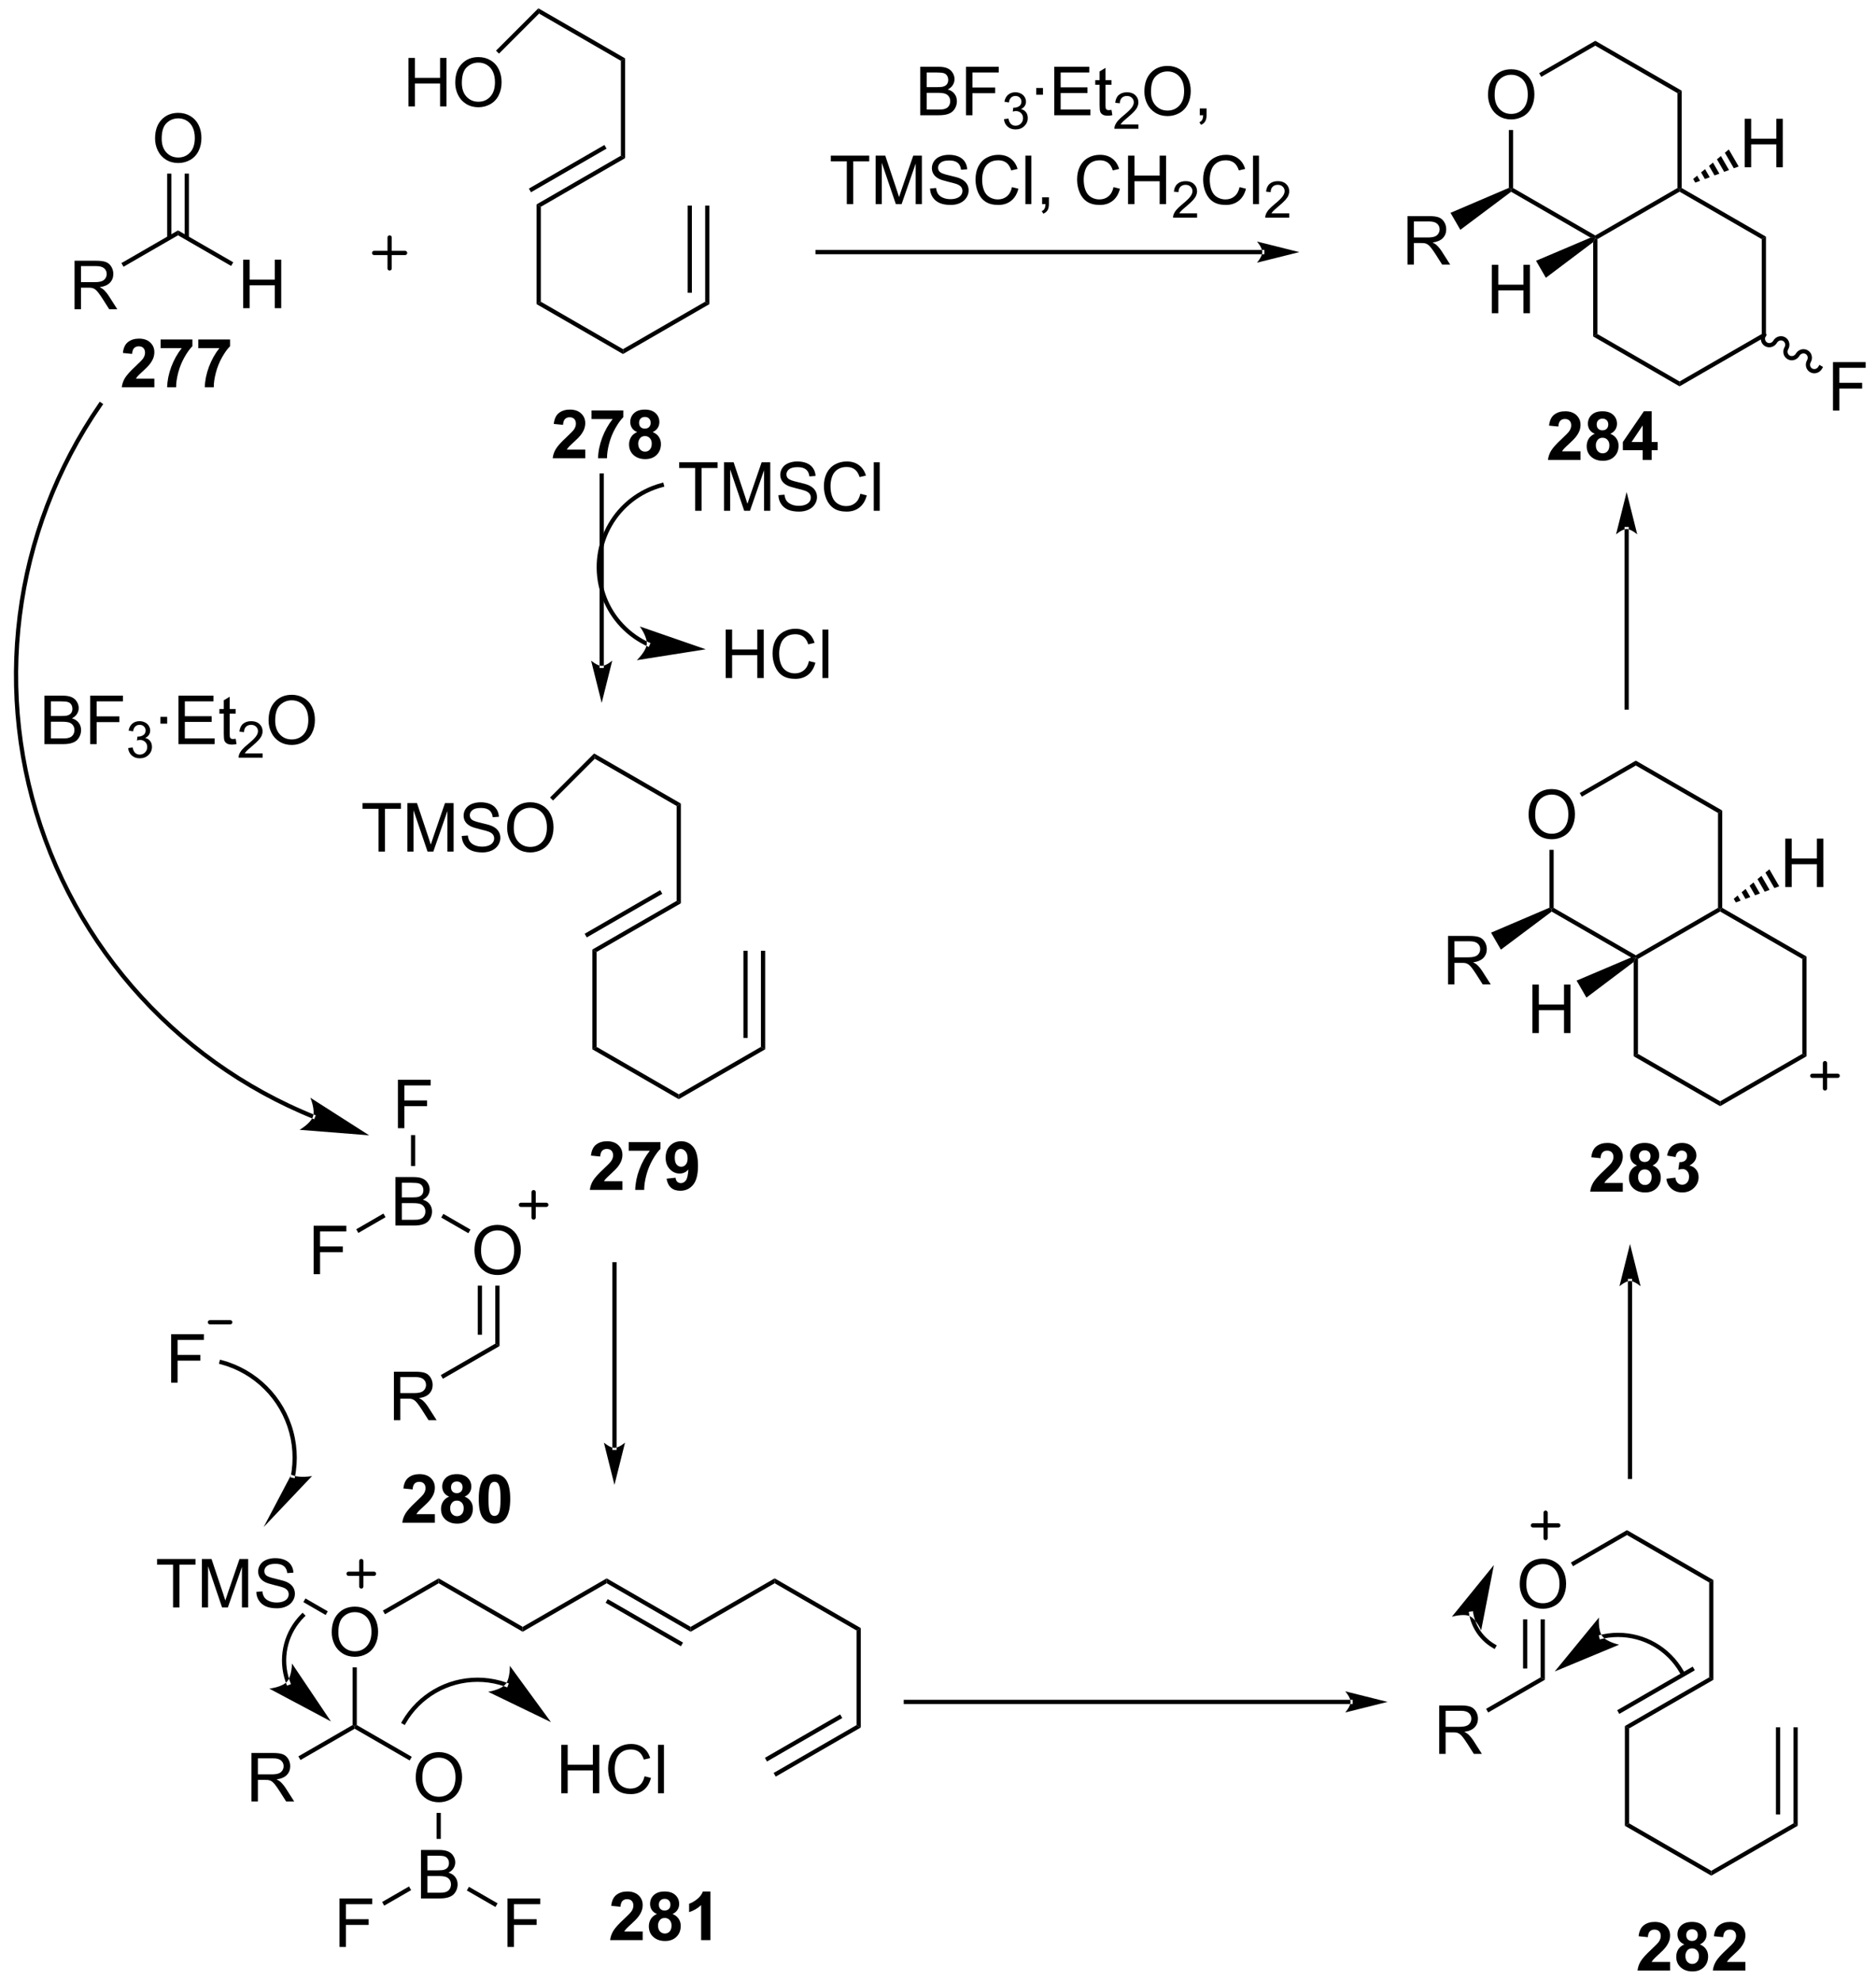 <?xml version="1.0" encoding="UTF-8"?>
<!DOCTYPE svg PUBLIC '-//W3C//DTD SVG 1.0//EN'
          'http://www.w3.org/TR/2001/REC-SVG-20010904/DTD/svg10.dtd'>
<svg stroke-dasharray="none" shape-rendering="auto" xmlns="http://www.w3.org/2000/svg" font-family="'Dialog'" text-rendering="auto" width="608" fill-opacity="1" color-interpolation="auto" color-rendering="auto" preserveAspectRatio="xMidYMid meet" font-size="12px" viewBox="0 0 608 642" fill="black" xmlns:xlink="http://www.w3.org/1999/xlink" stroke="black" image-rendering="auto" stroke-miterlimit="10" stroke-linecap="square" stroke-linejoin="miter" font-style="normal" stroke-width="1" height="642" stroke-dashoffset="0" font-weight="normal" stroke-opacity="1"
><!--Generated by the Batik Graphics2D SVG Generator--><defs id="genericDefs"
  /><g
  ><defs id="defs1"
    ><clipPath clipPathUnits="userSpaceOnUse" id="clipPath1"
      ><path d="M0.31 0.646 L228.05 0.646 L228.05 241.237 L0.31 241.237 L0.31 0.646 Z"
      /></clipPath
      ><clipPath clipPathUnits="userSpaceOnUse" id="clipPath2"
      ><path d="M-1.429 298.828 L-1.429 532.73 L219.98 532.73 L219.98 298.828 Z"
      /></clipPath
    ></defs
    ><g transform="scale(2.667,2.667) translate(-0.31,-0.646) matrix(1.029,0,0,1.029,1.779,-306.729)"
    ><path d="M7.377 335.233 L7.377 329.506 L9.916 329.506 Q10.682 329.506 11.08 329.66 Q11.479 329.813 11.716 330.204 Q11.955 330.595 11.955 331.069 Q11.955 331.678 11.559 332.097 Q11.166 332.514 10.341 332.626 Q10.643 332.772 10.799 332.913 Q11.13 333.217 11.427 333.673 L12.424 335.233 L11.471 335.233 L10.713 334.04 Q10.38 333.524 10.164 333.251 Q9.95 332.978 9.781 332.868 Q9.612 332.759 9.434 332.717 Q9.307 332.688 9.013 332.688 L8.135 332.688 L8.135 335.233 L7.377 335.233 ZM8.135 332.032 L9.763 332.032 Q10.284 332.032 10.575 331.925 Q10.869 331.819 11.02 331.582 Q11.174 331.345 11.174 331.069 Q11.174 330.663 10.877 330.402 Q10.583 330.139 9.947 330.139 L8.135 330.139 L8.135 332.032 Z" stroke="none" clip-path="url(#clipPath2)"
    /></g
    ><g transform="matrix(2.743,0,0,2.743,3.918,-819.665)"
    ><path d="M13.167 330.339 L12.917 329.906 L19.606 326.044 L19.606 326.622 Z" stroke="none" clip-path="url(#clipPath2)"
    /></g
    ><g transform="matrix(2.743,0,0,2.743,3.918,-819.665)"
    ><path d="M27.306 335.233 L27.306 329.506 L28.064 329.506 L28.064 331.858 L31.041 331.858 L31.041 329.506 L31.798 329.506 L31.798 335.233 L31.041 335.233 L31.041 332.532 L28.064 332.532 L28.064 335.233 L27.306 335.233 Z" stroke="none" clip-path="url(#clipPath2)"
    /></g
    ><g transform="matrix(2.743,0,0,2.743,3.918,-819.665)"
    ><path d="M19.606 326.622 L19.606 326.044 L26.131 329.811 L25.881 330.244 Z" stroke="none" clip-path="url(#clipPath2)"
    /></g
    ><g transform="matrix(2.743,0,0,2.743,3.918,-819.665)"
    ><path d="M16.894 315.194 Q16.894 313.767 17.66 312.962 Q18.426 312.155 19.637 312.155 Q20.428 312.155 21.064 312.535 Q21.702 312.913 22.035 313.59 Q22.371 314.267 22.371 315.126 Q22.371 315.998 22.019 316.686 Q21.668 317.373 21.022 317.728 Q20.379 318.082 19.631 318.082 Q18.824 318.082 18.186 317.691 Q17.551 317.298 17.222 316.623 Q16.894 315.946 16.894 315.194 ZM17.676 315.204 Q17.676 316.241 18.23 316.837 Q18.788 317.431 19.629 317.431 Q20.483 317.431 21.035 316.829 Q21.59 316.228 21.59 315.123 Q21.59 314.423 21.353 313.902 Q21.116 313.381 20.66 313.095 Q20.207 312.806 19.639 312.806 Q18.834 312.806 18.254 313.36 Q17.676 313.913 17.676 315.204 Z" stroke="none" clip-path="url(#clipPath2)"
    /></g
    ><g transform="matrix(2.743,0,0,2.743,3.918,-819.665)"
    ><path d="M20.891 326.93 L20.891 319.335 L20.391 319.335 L20.391 326.93 ZM18.821 326.93 L18.821 319.335 L18.321 319.335 L18.321 326.93 Z" stroke="none" clip-path="url(#clipPath2)"
    /></g
    ><g stroke-width="0.5" transform="matrix(2.743,0,0,2.743,3.918,-819.665)" stroke-linejoin="round" stroke-linecap="round"
    ><path fill="none" d="M42.776 328.709 L46.436 328.709 M44.606 326.879 L44.606 330.539" clip-path="url(#clipPath2)"
    /></g
    ><g transform="matrix(2.743,0,0,2.743,3.918,-819.665)"
    ><path d="M46.834 311.394 L46.834 305.668 L47.592 305.668 L47.592 308.019 L50.569 308.019 L50.569 305.668 L51.327 305.668 L51.327 311.394 L50.569 311.394 L50.569 308.694 L47.592 308.694 L47.592 311.394 L46.834 311.394 ZM52.359 308.605 Q52.359 307.178 53.125 306.373 Q53.89 305.566 55.101 305.566 Q55.893 305.566 56.528 305.946 Q57.166 306.324 57.5 307.001 Q57.836 307.678 57.836 308.538 Q57.836 309.41 57.484 310.097 Q57.133 310.785 56.487 311.139 Q55.843 311.493 55.096 311.493 Q54.289 311.493 53.651 311.103 Q53.015 310.709 52.687 310.035 Q52.359 309.358 52.359 308.605 ZM53.14 308.616 Q53.14 309.652 53.695 310.248 Q54.252 310.842 55.093 310.842 Q55.948 310.842 56.5 310.241 Q57.054 309.639 57.054 308.535 Q57.054 307.834 56.817 307.314 Q56.58 306.793 56.125 306.506 Q55.672 306.217 55.104 306.217 Q54.299 306.217 53.718 306.772 Q53.14 307.324 53.14 308.616 Z" stroke="none" clip-path="url(#clipPath2)"
    /></g
    ><g transform="matrix(2.743,0,0,2.743,3.918,-819.665)"
    ><path d="M57.53 305.157 L57.177 304.804 L62.18 299.8 L62.263 300.425 Z" stroke="none" clip-path="url(#clipPath2)"
    /></g
    ><g transform="matrix(2.743,0,0,2.743,3.918,-819.665)"
    ><path d="M62.263 300.425 L62.18 299.8 L72.431 305.718 L71.931 306.007 Z" stroke="none" clip-path="url(#clipPath2)"
    /></g
    ><g transform="matrix(2.743,0,0,2.743,3.918,-819.665)"
    ><path d="M71.931 306.007 L72.431 305.718 L72.431 317.507 L71.931 317.218 Z" stroke="none" clip-path="url(#clipPath2)"
    /></g
    ><g transform="matrix(2.743,0,0,2.743,3.918,-819.665)"
    ><path d="M71.931 317.218 L72.431 317.507 L62.471 323.257 L61.971 322.968 ZM69.986 315.951 L61.062 321.103 L61.312 321.536 L70.236 316.384 Z" stroke="none" clip-path="url(#clipPath2)"
    /></g
    ><g transform="matrix(2.743,0,0,2.743,3.918,-819.665)"
    ><path d="M61.971 322.968 L62.471 323.257 L62.471 334.468 L61.971 334.757 Z" stroke="none" clip-path="url(#clipPath2)"
    /></g
    ><g transform="matrix(2.743,0,0,2.743,3.918,-819.665)"
    ><path d="M61.971 334.757 L62.471 334.468 L72.181 340.074 L72.181 340.651 Z" stroke="none" clip-path="url(#clipPath2)"
    /></g
    ><g transform="matrix(2.743,0,0,2.743,3.918,-819.665)"
    ><path d="M72.181 340.651 L72.181 340.074 L81.89 334.468 L82.39 334.757 Z" stroke="none" clip-path="url(#clipPath2)"
    /></g
    ><g transform="matrix(2.743,0,0,2.743,3.918,-819.665)"
    ><path d="M82.39 334.757 L81.89 334.468 L81.89 323.113 L82.39 323.113 ZM80.32 333.417 L80.32 323.113 L79.82 323.113 L79.82 333.417 Z" stroke="none" clip-path="url(#clipPath2)"
    /></g
    ><g transform="matrix(2.743,0,0,2.743,3.918,-819.665)"
    ><path d="M147.712 328.859 L147.712 328.859 L95.171 328.859 L94.921 328.859 L94.921 328.359 L95.171 328.359 L147.712 328.359 L147.962 328.359 L147.962 328.859 ZM152.087 328.609 L147.087 327.359 C147.087 327.359 147.712 328.062 147.712 328.609 C147.712 329.156 147.087 329.859 147.087 329.859 Z" stroke="none" clip-path="url(#clipPath2)"
    /></g
    ><g transform="matrix(2.743,0,0,2.743,3.918,-819.665)"
    ><path d="M107.304 312.437 L107.304 306.71 L109.453 306.71 Q110.109 306.71 110.505 306.885 Q110.903 307.057 111.127 307.419 Q111.351 307.781 111.351 308.174 Q111.351 308.541 111.15 308.867 Q110.953 309.19 110.551 309.39 Q111.07 309.541 111.348 309.908 Q111.63 310.276 111.63 310.776 Q111.63 311.179 111.458 311.526 Q111.288 311.869 111.038 312.057 Q110.788 312.244 110.411 312.341 Q110.036 312.437 109.489 312.437 L107.304 312.437 ZM108.062 309.117 L109.301 309.117 Q109.804 309.117 110.023 309.049 Q110.312 308.963 110.458 308.765 Q110.606 308.565 110.606 308.265 Q110.606 307.979 110.468 307.762 Q110.333 307.546 110.078 307.466 Q109.825 307.385 109.208 307.385 L108.062 307.385 L108.062 309.117 ZM108.062 311.76 L109.489 311.76 Q109.856 311.76 110.005 311.734 Q110.265 311.687 110.439 311.578 Q110.617 311.468 110.728 311.26 Q110.843 311.049 110.843 310.776 Q110.843 310.455 110.679 310.221 Q110.515 309.984 110.223 309.887 Q109.934 309.791 109.387 309.791 L108.062 309.791 L108.062 311.76 ZM112.71 312.437 L112.71 306.71 L116.575 306.71 L116.575 307.385 L113.468 307.385 L113.468 309.158 L116.156 309.158 L116.156 309.835 L113.468 309.835 L113.468 312.437 L112.71 312.437 Z" stroke="none" clip-path="url(#clipPath2)"
    /></g
    ><g transform="matrix(2.743,0,0,2.743,3.918,-819.665)"
    ><path d="M117.193 312.902 L117.72 312.832 Q117.812 313.281 118.029 313.478 Q118.247 313.676 118.562 313.676 Q118.933 313.676 119.189 313.418 Q119.447 313.16 119.447 312.779 Q119.447 312.416 119.208 312.182 Q118.972 311.945 118.605 311.945 Q118.456 311.945 118.234 312.004 L118.292 311.541 Q118.345 311.547 118.376 311.547 Q118.714 311.547 118.984 311.371 Q119.253 311.195 119.253 310.828 Q119.253 310.539 119.056 310.349 Q118.861 310.158 118.55 310.158 Q118.242 310.158 118.036 310.351 Q117.831 310.545 117.773 310.932 L117.245 310.838 Q117.343 310.307 117.685 310.015 Q118.029 309.724 118.538 309.724 Q118.89 309.724 119.185 309.875 Q119.482 310.025 119.638 310.287 Q119.794 310.547 119.794 310.84 Q119.794 311.119 119.644 311.348 Q119.495 311.576 119.202 311.711 Q119.583 311.799 119.794 312.076 Q120.005 312.351 120.005 312.767 Q120.005 313.33 119.595 313.723 Q119.185 314.113 118.558 314.113 Q117.993 314.113 117.618 313.777 Q117.245 313.439 117.193 312.902 Z" stroke="none" clip-path="url(#clipPath2)"
    /></g
    ><g transform="matrix(2.743,0,0,2.743,3.918,-819.665)"
    ><path d="M121.002 310.018 L121.002 309.218 L121.801 309.218 L121.801 310.018 L121.002 310.018 ZM123.133 312.437 L123.133 306.71 L127.274 306.71 L127.274 307.385 L123.891 307.385 L123.891 309.14 L127.06 309.14 L127.06 309.812 L123.891 309.812 L123.891 311.76 L127.406 311.76 L127.406 312.437 L123.133 312.437 ZM129.899 311.807 L130 312.429 Q129.703 312.492 129.469 312.492 Q129.086 312.492 128.875 312.372 Q128.664 312.25 128.578 312.052 Q128.492 311.854 128.492 311.221 L128.492 308.835 L127.977 308.835 L127.977 308.289 L128.492 308.289 L128.492 307.26 L129.193 306.838 L129.193 308.289 L129.899 308.289 L129.899 308.835 L129.193 308.835 L129.193 311.26 Q129.193 311.562 129.229 311.648 Q129.266 311.734 129.349 311.786 Q129.435 311.835 129.591 311.835 Q129.709 311.835 129.899 311.807 Z" stroke="none" clip-path="url(#clipPath2)"
    /></g
    ><g transform="matrix(2.743,0,0,2.743,3.918,-819.665)"
    ><path d="M133.08 313.529 L133.08 314.037 L130.24 314.037 Q130.235 313.846 130.303 313.67 Q130.411 313.381 130.649 313.099 Q130.889 312.818 131.34 312.449 Q132.039 311.875 132.286 311.539 Q132.532 311.203 132.532 310.904 Q132.532 310.592 132.307 310.377 Q132.084 310.16 131.723 310.16 Q131.342 310.16 131.114 310.389 Q130.885 310.617 130.883 311.021 L130.34 310.967 Q130.397 310.359 130.76 310.043 Q131.123 309.724 131.735 309.724 Q132.354 309.724 132.713 310.068 Q133.075 310.41 133.075 310.916 Q133.075 311.174 132.969 311.424 Q132.864 311.672 132.618 311.947 Q132.373 312.223 131.805 312.703 Q131.33 313.101 131.196 313.244 Q131.061 313.387 130.973 313.529 L133.08 313.529 Z" stroke="none" clip-path="url(#clipPath2)"
    /></g
    ><g transform="matrix(2.743,0,0,2.743,3.918,-819.665)"
    ><path d="M133.784 309.648 Q133.784 308.221 134.549 307.416 Q135.315 306.609 136.526 306.609 Q137.318 306.609 137.953 306.989 Q138.591 307.367 138.924 308.044 Q139.26 308.721 139.26 309.58 Q139.26 310.453 138.909 311.14 Q138.557 311.828 137.911 312.182 Q137.268 312.536 136.521 312.536 Q135.714 312.536 135.076 312.145 Q134.44 311.752 134.112 311.078 Q133.784 310.401 133.784 309.648 ZM134.565 309.658 Q134.565 310.695 135.12 311.291 Q135.677 311.885 136.518 311.885 Q137.372 311.885 137.924 311.283 Q138.479 310.682 138.479 309.578 Q138.479 308.877 138.242 308.356 Q138.005 307.835 137.549 307.549 Q137.096 307.26 136.529 307.26 Q135.724 307.26 135.143 307.815 Q134.565 308.367 134.565 309.658 ZM140.329 312.437 L140.329 311.635 L141.131 311.635 L141.131 312.437 Q141.131 312.88 140.975 313.151 Q140.819 313.421 140.478 313.57 L140.282 313.27 Q140.506 313.171 140.611 312.981 Q140.717 312.794 140.728 312.437 L140.329 312.437 Z" stroke="none" clip-path="url(#clipPath2)"
    /></g
    ><g transform="matrix(2.743,0,0,2.743,3.918,-819.665)"
    ><path d="M98.624 322.937 L98.624 317.885 L96.736 317.885 L96.736 317.21 L101.275 317.21 L101.275 317.885 L99.382 317.885 L99.382 322.937 L98.624 322.937 ZM102.029 322.937 L102.029 317.21 L103.17 317.21 L104.526 321.265 Q104.714 321.83 104.8 322.111 Q104.896 321.799 105.105 321.195 L106.474 317.21 L107.495 317.21 L107.495 322.937 L106.763 322.937 L106.763 318.143 L105.099 322.937 L104.417 322.937 L102.761 318.062 L102.761 322.937 L102.029 322.937 ZM108.459 321.096 L109.175 321.033 Q109.224 321.463 109.409 321.739 Q109.597 322.015 109.987 322.184 Q110.378 322.354 110.865 322.354 Q111.3 322.354 111.631 322.226 Q111.964 322.096 112.125 321.872 Q112.287 321.648 112.287 321.382 Q112.287 321.111 112.131 320.911 Q111.974 320.71 111.615 320.572 Q111.386 320.484 110.597 320.294 Q109.808 320.104 109.49 319.937 Q109.081 319.721 108.878 319.403 Q108.677 319.085 108.677 318.69 Q108.677 318.257 108.922 317.88 Q109.17 317.502 109.641 317.307 Q110.115 317.111 110.693 317.111 Q111.331 317.111 111.816 317.317 Q112.302 317.523 112.563 317.921 Q112.826 318.32 112.847 318.822 L112.12 318.877 Q112.06 318.335 111.722 318.059 Q111.386 317.781 110.724 317.781 Q110.037 317.781 109.722 318.033 Q109.409 318.283 109.409 318.64 Q109.409 318.947 109.631 319.148 Q109.849 319.346 110.774 319.557 Q111.698 319.765 112.042 319.921 Q112.542 320.151 112.779 320.505 Q113.019 320.859 113.019 321.32 Q113.019 321.776 112.756 322.182 Q112.495 322.585 112.003 322.812 Q111.513 323.036 110.901 323.036 Q110.123 323.036 109.597 322.809 Q109.073 322.58 108.774 322.127 Q108.474 321.671 108.459 321.096 ZM118.138 320.929 L118.896 321.119 Q118.659 322.054 118.04 322.546 Q117.42 323.036 116.526 323.036 Q115.599 323.036 115.019 322.658 Q114.441 322.281 114.136 321.567 Q113.834 320.851 113.834 320.031 Q113.834 319.135 114.175 318.471 Q114.519 317.804 115.149 317.458 Q115.779 317.111 116.537 317.111 Q117.396 317.111 117.982 317.549 Q118.568 317.986 118.8 318.781 L118.052 318.955 Q117.855 318.33 117.474 318.046 Q117.097 317.76 116.521 317.76 Q115.862 317.76 115.417 318.078 Q114.974 318.393 114.795 318.927 Q114.615 319.46 114.615 320.026 Q114.615 320.757 114.829 321.302 Q115.042 321.846 115.49 322.117 Q115.941 322.385 116.464 322.385 Q117.099 322.385 117.54 322.018 Q117.982 321.651 118.138 320.929 ZM119.726 322.937 L119.726 317.21 L120.429 317.21 L120.429 322.937 L119.726 322.937 ZM121.701 322.937 L121.701 322.135 L122.503 322.135 L122.503 322.937 Q122.503 323.38 122.347 323.651 Q122.191 323.921 121.849 324.07 L121.654 323.77 Q121.878 323.671 121.982 323.481 Q122.089 323.294 122.099 322.937 L121.701 322.937 ZM130.138 320.929 L130.896 321.119 Q130.659 322.054 130.04 322.546 Q129.42 323.036 128.526 323.036 Q127.599 323.036 127.019 322.658 Q126.441 322.281 126.136 321.567 Q125.834 320.851 125.834 320.031 Q125.834 319.135 126.175 318.471 Q126.519 317.804 127.149 317.458 Q127.779 317.111 128.537 317.111 Q129.396 317.111 129.982 317.549 Q130.568 317.986 130.8 318.781 L130.053 318.955 Q129.855 318.33 129.474 318.046 Q129.097 317.76 128.521 317.76 Q127.862 317.76 127.417 318.078 Q126.974 318.393 126.795 318.927 Q126.615 319.46 126.615 320.026 Q126.615 320.757 126.829 321.302 Q127.042 321.846 127.49 322.117 Q127.941 322.385 128.464 322.385 Q129.099 322.385 129.54 322.018 Q129.982 321.651 130.138 320.929 ZM131.853 322.937 L131.853 317.21 L132.611 317.21 L132.611 319.562 L135.588 319.562 L135.588 317.21 L136.345 317.21 L136.345 322.937 L135.588 322.937 L135.588 320.236 L132.611 320.236 L132.611 322.937 L131.853 322.937 Z" stroke="none" clip-path="url(#clipPath2)"
    /></g
    ><g transform="matrix(2.743,0,0,2.743,3.918,-819.665)"
    ><path d="M140.012 324.029 L140.012 324.537 L137.172 324.537 Q137.166 324.346 137.234 324.17 Q137.342 323.881 137.58 323.599 Q137.82 323.318 138.271 322.949 Q138.97 322.375 139.217 322.039 Q139.463 321.703 139.463 321.404 Q139.463 321.092 139.238 320.877 Q139.015 320.66 138.654 320.66 Q138.273 320.66 138.045 320.889 Q137.816 321.117 137.814 321.521 L137.271 321.467 Q137.328 320.859 137.691 320.543 Q138.054 320.224 138.666 320.224 Q139.285 320.224 139.644 320.568 Q140.006 320.91 140.006 321.416 Q140.006 321.674 139.9 321.924 Q139.795 322.172 139.549 322.447 Q139.304 322.723 138.736 323.203 Q138.262 323.601 138.127 323.744 Q137.992 323.887 137.904 324.029 L140.012 324.029 Z" stroke="none" clip-path="url(#clipPath2)"
    /></g
    ><g transform="matrix(2.743,0,0,2.743,3.918,-819.665)"
    ><path d="M145.03 320.929 L145.788 321.119 Q145.551 322.054 144.931 322.546 Q144.311 323.036 143.418 323.036 Q142.491 323.036 141.91 322.658 Q141.332 322.281 141.028 321.567 Q140.725 320.851 140.725 320.031 Q140.725 319.135 141.067 318.471 Q141.41 317.804 142.041 317.458 Q142.671 317.111 143.429 317.111 Q144.288 317.111 144.874 317.549 Q145.46 317.986 145.692 318.781 L144.944 318.955 Q144.746 318.33 144.366 318.046 Q143.988 317.76 143.413 317.76 Q142.754 317.76 142.309 318.078 Q141.866 318.393 141.686 318.927 Q141.507 319.46 141.507 320.026 Q141.507 320.757 141.72 321.302 Q141.934 321.846 142.382 322.117 Q142.832 322.385 143.356 322.385 Q143.991 322.385 144.431 322.018 Q144.874 321.651 145.03 320.929 ZM146.617 322.937 L146.617 317.21 L147.321 317.21 L147.321 322.937 L146.617 322.937 Z" stroke="none" clip-path="url(#clipPath2)"
    /></g
    ><g transform="matrix(2.743,0,0,2.743,3.918,-819.665)"
    ><path d="M150.903 324.029 L150.903 324.537 L148.063 324.537 Q148.057 324.346 148.126 324.17 Q148.233 323.881 148.471 323.599 Q148.712 323.318 149.163 322.949 Q149.862 322.375 150.108 322.039 Q150.354 321.703 150.354 321.404 Q150.354 321.092 150.13 320.877 Q149.907 320.66 149.546 320.66 Q149.165 320.66 148.936 320.889 Q148.708 321.117 148.706 321.521 L148.163 321.467 Q148.22 320.859 148.583 320.543 Q148.946 320.224 149.557 320.224 Q150.177 320.224 150.536 320.568 Q150.897 320.91 150.897 321.416 Q150.897 321.674 150.792 321.924 Q150.686 322.172 150.44 322.447 Q150.196 322.723 149.628 323.203 Q149.153 323.601 149.018 323.744 Q148.884 323.887 148.796 324.029 L150.903 324.029 Z" stroke="none" clip-path="url(#clipPath2)"
    /></g
    ><g transform="matrix(2.743,0,0,2.743,3.918,-819.665)"
    ><path d="M174.387 310.043 Q174.387 308.616 175.153 307.811 Q175.919 307.004 177.13 307.004 Q177.921 307.004 178.557 307.384 Q179.195 307.762 179.528 308.439 Q179.864 309.116 179.864 309.975 Q179.864 310.847 179.512 311.535 Q179.161 312.222 178.515 312.577 Q177.872 312.931 177.124 312.931 Q176.317 312.931 175.679 312.54 Q175.044 312.147 174.715 311.472 Q174.387 310.795 174.387 310.043 ZM175.169 310.053 Q175.169 311.09 175.723 311.686 Q176.28 312.28 177.122 312.28 Q177.976 312.28 178.528 311.678 Q179.083 311.077 179.083 309.972 Q179.083 309.272 178.846 308.751 Q178.609 308.23 178.153 307.944 Q177.7 307.655 177.132 307.655 Q176.327 307.655 175.747 308.209 Q175.169 308.762 175.169 310.053 Z" stroke="none" clip-path="url(#clipPath2)"
    /></g
    ><g transform="matrix(2.743,0,0,2.743,3.918,-819.665)"
    ><path d="M176.849 314.184 L177.349 314.184 L177.349 321.037 L177.099 321.182 L176.849 321.019 Z" stroke="none" clip-path="url(#clipPath2)"
    /></g
    ><g transform="matrix(2.743,0,0,2.743,3.918,-819.665)"
    ><path d="M177.115 321.48 L177.099 321.182 L177.349 321.037 L187.059 326.643 L187.059 326.932 L186.501 326.899 Z" stroke="none" clip-path="url(#clipPath2)"
    /></g
    ><g transform="matrix(2.743,0,0,2.743,3.918,-819.665)"
    ><path d="M187.309 327.076 L187.059 326.932 L187.059 326.643 L196.768 321.037 L197.018 321.182 L197.018 321.47 Z" stroke="none" clip-path="url(#clipPath2)"
    /></g
    ><g transform="matrix(2.743,0,0,2.743,3.918,-819.665)"
    ><path d="M197.268 321.037 L197.018 321.182 L196.768 321.037 L196.768 309.826 L197.268 309.537 Z" stroke="none" clip-path="url(#clipPath2)"
    /></g
    ><g transform="matrix(2.743,0,0,2.743,3.918,-819.665)"
    ><path d="M197.268 309.537 L196.768 309.826 L187.059 304.22 L187.059 303.643 Z" stroke="none" clip-path="url(#clipPath2)"
    /></g
    ><g transform="matrix(2.743,0,0,2.743,3.918,-819.665)"
    ><path d="M187.059 303.643 L187.059 304.22 L180.679 307.904 L180.429 307.471 Z" stroke="none" clip-path="url(#clipPath2)"
    /></g
    ><g transform="matrix(2.743,0,0,2.743,3.918,-819.665)"
    ><path d="M186.809 327.431 L187.059 326.932 L187.309 327.076 L187.309 338.287 L186.809 338.576 Z" stroke="none" clip-path="url(#clipPath2)"
    /></g
    ><g transform="matrix(2.743,0,0,2.743,3.918,-819.665)"
    ><path d="M186.809 338.576 L187.309 338.287 L197.018 343.893 L197.018 344.47 Z" stroke="none" clip-path="url(#clipPath2)"
    /></g
    ><g transform="matrix(2.743,0,0,2.743,3.918,-819.665)"
    ><path d="M197.018 344.47 L197.018 343.893 L206.727 338.287 L207.227 338.576 Z" stroke="none" clip-path="url(#clipPath2)"
    /></g
    ><g transform="matrix(2.743,0,0,2.743,3.918,-819.665)"
    ><path d="M207.227 338.576 L206.727 338.287 L206.727 327.076 L207.227 326.787 Z" stroke="none" clip-path="url(#clipPath2)"
    /></g
    ><g transform="matrix(2.743,0,0,2.743,3.918,-819.665)"
    ><path d="M207.227 326.787 L206.727 327.076 L197.018 321.47 L197.018 321.182 L197.268 321.037 Z" stroke="none" clip-path="url(#clipPath2)"
    /></g
    ><g transform="matrix(2.743,0,0,2.743,3.918,-819.665)"
    ><path d="M164.87 330.082 L164.87 324.355 L167.409 324.355 Q168.175 324.355 168.573 324.509 Q168.972 324.663 169.209 325.053 Q169.448 325.444 169.448 325.918 Q169.448 326.527 169.053 326.946 Q168.659 327.363 167.834 327.475 Q168.136 327.621 168.292 327.762 Q168.623 328.066 168.92 328.522 L169.917 330.082 L168.964 330.082 L168.206 328.889 Q167.873 328.373 167.657 328.1 Q167.443 327.827 167.274 327.717 Q167.105 327.608 166.928 327.566 Q166.8 327.538 166.506 327.538 L165.628 327.538 L165.628 330.082 L164.87 330.082 ZM165.628 326.881 L167.256 326.881 Q167.776 326.881 168.068 326.774 Q168.362 326.668 168.513 326.431 Q168.667 326.194 168.667 325.918 Q168.667 325.512 168.37 325.251 Q168.076 324.988 167.44 324.988 L165.628 324.988 L165.628 326.881 Z" stroke="none" clip-path="url(#clipPath2)"
    /></g
    ><g transform="matrix(2.743,0,0,2.743,3.918,-819.665)"
    ><path d="M176.849 321.019 L177.099 321.182 L177.115 321.48 L171.115 325.976 L169.955 323.967 Z" stroke="none" clip-path="url(#clipPath2)"
    /></g
    ><g transform="matrix(2.743,0,0,2.743,3.918,-819.665)"
    ><path d="M174.84 335.832 L174.84 330.105 L175.598 330.105 L175.598 332.457 L178.574 332.457 L178.574 330.105 L179.332 330.105 L179.332 335.832 L178.574 335.832 L178.574 333.131 L175.598 333.131 L175.598 335.832 L174.84 335.832 Z" stroke="none" clip-path="url(#clipPath2)"
    /></g
    ><g transform="matrix(2.743,0,0,2.743,3.918,-819.665)"
    ><path d="M186.501 326.899 L187.059 326.932 L186.809 327.431 L181.22 331.642 L180.06 329.633 Z" stroke="none" clip-path="url(#clipPath2)"
    /></g
    ><g transform="matrix(2.743,0,0,2.743,3.918,-819.665)"
    ><path d="M204.718 318.582 L204.718 312.855 L205.476 312.855 L205.476 315.207 L208.452 315.207 L208.452 312.855 L209.21 312.855 L209.21 318.582 L208.452 318.582 L208.452 315.881 L205.476 315.881 L205.476 318.582 L204.718 318.582 Z" stroke="none" clip-path="url(#clipPath2)"
    /></g
    ><g transform="matrix(2.743,0,0,2.743,3.918,-819.665)"
    ><path d="M198.625 319.965 L199.093 319.578 L199.444 320.186 L198.875 320.398 ZM199.561 319.191 L200.029 318.804 L200.583 319.763 L200.013 319.974 ZM200.497 318.417 L200.965 318.03 L201.721 319.339 L201.152 319.551 ZM201.434 317.643 L201.902 317.256 L202.859 318.915 L202.29 319.127 ZM202.37 316.869 L202.838 316.482 L203.998 318.491 L203.429 318.703 Z" stroke="none" clip-path="url(#clipPath2)"
    /></g
    ><g transform="matrix(2.743,0,0,2.743,3.918,-819.665)"
    ><path d="M215.143 347.332 L215.143 341.605 L219.007 341.605 L219.007 342.28 L215.901 342.28 L215.901 344.053 L218.588 344.053 L218.588 344.73 L215.901 344.73 L215.901 347.332 L215.143 347.332 Z" stroke="none" clip-path="url(#clipPath2)"
    /></g
    ><g transform="matrix(2.743,0,0,2.743,3.918,-819.665)"
    ><path d="M207.194 338.557 L207.194 338.557 C207.037 338.828 207.128 339.154 207.367 339.292 L207.242 339.509 L207.367 339.292 C207.607 339.43 207.934 339.346 208.091 339.075 L208.307 339.2 L208.091 339.075 C208.376 338.581 209.002 338.389 209.498 338.674 L209.373 338.891 L209.498 338.674 C209.993 338.96 210.139 339.599 209.854 340.093 L209.638 339.968 L209.854 340.093 C209.697 340.364 209.788 340.69 210.028 340.828 L209.903 341.045 L210.028 340.828 C210.267 340.966 210.595 340.882 210.751 340.611 L210.968 340.736 L210.751 340.611 C211.036 340.117 211.663 339.925 212.158 340.21 L212.033 340.427 L212.158 340.21 C212.653 340.496 212.8 341.135 212.514 341.629 L212.298 341.504 L212.514 341.629 C212.358 341.9 212.449 342.226 212.688 342.364 L212.563 342.581 L212.688 342.364 C212.928 342.502 213.255 342.418 213.412 342.147 L213.537 341.93 L213.97 342.18 L213.845 342.397 C213.56 342.891 212.933 343.083 212.438 342.797 L212.438 342.797 C211.943 342.511 211.796 341.873 212.082 341.379 L212.082 341.379 C212.238 341.107 212.147 340.782 211.908 340.644 L211.908 340.644 C211.668 340.505 211.341 340.589 211.184 340.861 L211.184 340.861 C210.899 341.355 210.273 341.547 209.778 341.261 L209.778 341.261 C209.282 340.975 209.136 340.337 209.421 339.843 L209.421 339.843 C209.578 339.571 209.487 339.246 209.248 339.108 L209.248 339.108 C209.008 338.969 208.681 339.053 208.524 339.325 L208.524 339.325 C208.239 339.819 207.612 340.011 207.117 339.725 L207.117 339.725 C206.622 339.439 206.476 338.8 206.761 338.307 L206.886 338.09 L207.319 338.34 Z" stroke="none" clip-path="url(#clipPath2)"
    /></g
    ><g transform="matrix(2.743,0,0,2.743,3.918,-819.665)"
    ><path d="M69.413 377.499 L69.413 377.499 L69.413 355.005 L69.413 354.755 L69.913 354.755 L69.913 355.005 L69.913 377.499 L69.913 377.749 L69.413 377.749 ZM69.663 381.874 L70.913 376.874 C70.913 376.874 70.21 377.499 69.663 377.499 C69.116 377.499 68.413 376.874 68.413 376.874 Z" stroke="none" clip-path="url(#clipPath2)"
    /></g
    ><g transform="matrix(2.743,0,0,2.743,3.918,-819.665)"
    ><path d="M80.708 359.171 L80.708 354.119 L78.82 354.119 L78.82 353.445 L83.359 353.445 L83.359 354.119 L81.466 354.119 L81.466 359.171 L80.708 359.171 ZM84.113 359.171 L84.113 353.445 L85.254 353.445 L86.611 357.499 Q86.798 358.064 86.884 358.346 Q86.981 358.033 87.189 357.429 L88.559 353.445 L89.579 353.445 L89.579 359.171 L88.848 359.171 L88.848 354.377 L87.184 359.171 L86.501 359.171 L84.845 354.296 L84.845 359.171 L84.113 359.171 ZM90.543 357.33 L91.259 357.267 Q91.309 357.697 91.493 357.973 Q91.681 358.249 92.072 358.419 Q92.462 358.588 92.949 358.588 Q93.384 358.588 93.715 358.46 Q94.048 358.33 94.21 358.106 Q94.371 357.882 94.371 357.616 Q94.371 357.346 94.215 357.145 Q94.059 356.945 93.699 356.807 Q93.47 356.718 92.681 356.528 Q91.892 356.338 91.574 356.171 Q91.165 355.955 90.962 355.637 Q90.762 355.32 90.762 354.924 Q90.762 354.491 91.007 354.114 Q91.254 353.736 91.725 353.541 Q92.199 353.346 92.777 353.346 Q93.415 353.346 93.9 353.551 Q94.387 353.757 94.647 354.156 Q94.91 354.554 94.931 355.057 L94.204 355.111 Q94.144 354.57 93.806 354.294 Q93.47 354.015 92.809 354.015 Q92.121 354.015 91.806 354.267 Q91.493 354.517 91.493 354.874 Q91.493 355.182 91.715 355.382 Q91.934 355.58 92.858 355.791 Q93.782 355.999 94.126 356.156 Q94.626 356.385 94.863 356.739 Q95.103 357.093 95.103 357.554 Q95.103 358.01 94.84 358.416 Q94.579 358.82 94.087 359.046 Q93.598 359.27 92.986 359.27 Q92.207 359.27 91.681 359.044 Q91.157 358.814 90.858 358.361 Q90.559 357.906 90.543 357.33 ZM100.223 357.163 L100.981 357.353 Q100.743 358.288 100.124 358.781 Q99.504 359.27 98.611 359.27 Q97.684 359.27 97.103 358.892 Q96.525 358.515 96.22 357.801 Q95.918 357.085 95.918 356.265 Q95.918 355.369 96.259 354.705 Q96.603 354.038 97.233 353.692 Q97.863 353.346 98.621 353.346 Q99.481 353.346 100.066 353.783 Q100.652 354.221 100.884 355.015 L100.137 355.189 Q99.939 354.564 99.559 354.281 Q99.181 353.994 98.606 353.994 Q97.947 353.994 97.501 354.312 Q97.059 354.627 96.879 355.161 Q96.699 355.695 96.699 356.26 Q96.699 356.991 96.913 357.536 Q97.126 358.08 97.574 358.351 Q98.025 358.619 98.548 358.619 Q99.184 358.619 99.624 358.252 Q100.066 357.885 100.223 357.163 ZM101.81 359.171 L101.81 353.445 L102.513 353.445 L102.513 359.171 L101.81 359.171 Z" stroke="none" clip-path="url(#clipPath2)"
    /></g
    ><g transform="matrix(2.743,0,0,2.743,3.918,-819.665)"
    ><path d="M75.001 375.162 L75.001 375.162 C75.001 375.162 75.001 375.162 75.001 375.162 L75.001 375.162 C75.001 375.162 75.002 375.163 75.003 375.163 L74.99 375.157 C74.99 375.157 74.99 375.157 74.99 375.157 L74.99 375.157 C74.99 375.157 74.994 375.159 75 375.162 L74.989 375.157 C74.989 375.156 74.989 375.156 74.989 375.156 L74.989 375.156 C74.989 375.156 74.99 375.157 74.991 375.158 L74.988 375.156 L74.986 375.155 L74.986 375.155 L74.984 375.154 L74.984 375.154 L74.981 375.153 L74.981 375.153 C74.944 375.135 74.907 375.118 74.87 375.1 L74.979 374.875 L74.87 375.1 C74.796 375.064 74.722 375.027 74.649 374.989 L74.649 374.989 C74.503 374.914 74.358 374.835 74.216 374.753 L74.216 374.753 C71.935 373.436 70.157 371.249 69.421 368.504 L69.421 368.504 C68.686 365.76 69.133 362.976 70.449 360.696 L70.449 360.696 C71.766 358.415 73.953 356.637 76.698 355.901 L76.939 355.837 L77.069 356.32 L76.827 356.384 C74.216 357.084 72.135 358.776 70.882 360.946 L70.666 360.821 L70.882 360.946 C69.629 363.116 69.204 365.763 69.904 368.375 L69.663 368.44 L69.904 368.375 C70.604 370.986 72.296 373.067 74.466 374.32 L74.341 374.536 L74.466 374.32 C74.601 374.398 74.739 374.473 74.878 374.545 L74.764 374.767 L74.878 374.545 C74.948 374.581 75.018 374.616 75.088 374.65 L75.088 374.65 C75.124 374.667 75.159 374.684 75.194 374.701 L75.088 374.927 L75.194 374.7 L75.196 374.702 L75.196 374.702 L75.199 374.703 L75.199 374.703 L75.201 374.704 L75.095 374.93 L75.198 374.703 C75.201 374.704 75.204 374.705 75.205 374.706 L75.205 374.706 C75.206 374.706 75.207 374.706 75.207 374.707 L75.098 374.932 L75.196 374.702 C75.203 374.705 75.209 374.707 75.209 374.707 L75.209 374.707 C75.209 374.708 75.209 374.708 75.209 374.708 L75.1 374.932 L75.197 374.702 C75.198 374.703 75.199 374.703 75.2 374.703 L75.2 374.703 C75.2 374.703 75.2 374.703 75.2 374.703 L75.429 374.803 L75.231 375.262 ZM81.96 375.539 L74.167 372.842 C74.167 372.842 75.064 374.051 74.987 374.923 C74.91 375.794 73.814 376.827 73.814 376.827 Z" stroke="none" clip-path="url(#clipPath2)"
    /></g
    ><g transform="matrix(2.743,0,0,2.743,3.918,-819.665)"
    ><path d="M84.315 378.937 L84.315 373.21 L85.073 373.21 L85.073 375.562 L88.049 375.562 L88.049 373.21 L88.807 373.21 L88.807 378.937 L88.049 378.937 L88.049 376.236 L85.073 376.236 L85.073 378.937 L84.315 378.937 ZM94.155 376.929 L94.912 377.119 Q94.675 378.054 94.056 378.546 Q93.436 379.036 92.543 379.036 Q91.616 379.036 91.035 378.658 Q90.457 378.281 90.152 377.567 Q89.85 376.851 89.85 376.031 Q89.85 375.135 90.191 374.471 Q90.535 373.804 91.165 373.458 Q91.795 373.111 92.553 373.111 Q93.412 373.111 93.998 373.549 Q94.584 373.986 94.816 374.781 L94.069 374.955 Q93.871 374.33 93.491 374.046 Q93.113 373.76 92.537 373.76 Q91.879 373.76 91.433 374.077 Q90.991 374.392 90.811 374.926 Q90.631 375.46 90.631 376.025 Q90.631 376.757 90.845 377.301 Q91.058 377.846 91.506 378.116 Q91.957 378.385 92.48 378.385 Q93.116 378.385 93.556 378.017 Q93.998 377.65 94.155 376.929 ZM95.742 378.937 L95.742 373.21 L96.445 373.21 L96.445 378.937 L95.742 378.937 Z" stroke="none" clip-path="url(#clipPath2)"
    /></g
    ><g transform="matrix(2.743,0,0,2.743,3.918,-819.665)"
    ><path d="M43.295 399.441 L43.295 394.389 L41.407 394.389 L41.407 393.715 L45.946 393.715 L45.946 394.389 L44.053 394.389 L44.053 399.441 L43.295 399.441 ZM46.7 399.441 L46.7 393.715 L47.841 393.715 L49.198 397.769 Q49.385 398.334 49.471 398.616 Q49.567 398.303 49.776 397.699 L51.145 393.715 L52.166 393.715 L52.166 399.441 L51.434 399.441 L51.434 394.647 L49.77 399.441 L49.088 399.441 L47.432 394.566 L47.432 399.441 L46.7 399.441 ZM53.13 397.6 L53.846 397.538 Q53.895 397.967 54.08 398.243 Q54.268 398.519 54.658 398.689 Q55.049 398.858 55.536 398.858 Q55.971 398.858 56.302 398.73 Q56.635 398.6 56.797 398.376 Q56.958 398.152 56.958 397.887 Q56.958 397.616 56.802 397.415 Q56.645 397.215 56.286 397.077 Q56.057 396.988 55.268 396.798 Q54.479 396.608 54.161 396.441 Q53.752 396.225 53.549 395.907 Q53.349 395.59 53.349 395.194 Q53.349 394.762 53.593 394.384 Q53.841 394.006 54.312 393.811 Q54.786 393.616 55.364 393.616 Q56.002 393.616 56.487 393.821 Q56.974 394.027 57.234 394.426 Q57.497 394.824 57.518 395.327 L56.791 395.381 Q56.731 394.84 56.393 394.564 Q56.057 394.285 55.395 394.285 Q54.708 394.285 54.393 394.538 Q54.08 394.788 54.08 395.144 Q54.08 395.452 54.302 395.652 Q54.52 395.85 55.445 396.061 Q56.369 396.269 56.713 396.426 Q57.213 396.655 57.45 397.009 Q57.69 397.363 57.69 397.824 Q57.69 398.28 57.427 398.686 Q57.166 399.09 56.674 399.316 Q56.184 399.54 55.573 399.54 Q54.794 399.54 54.268 399.314 Q53.744 399.084 53.445 398.631 Q53.145 398.176 53.13 397.6 ZM58.494 396.652 Q58.494 395.225 59.26 394.42 Q60.026 393.613 61.237 393.613 Q62.028 393.613 62.664 393.993 Q63.302 394.371 63.635 395.048 Q63.971 395.725 63.971 396.584 Q63.971 397.457 63.619 398.144 Q63.268 398.832 62.622 399.186 Q61.979 399.54 61.231 399.54 Q60.424 399.54 59.786 399.149 Q59.151 398.756 58.823 398.082 Q58.494 397.405 58.494 396.652 ZM59.276 396.663 Q59.276 397.699 59.83 398.295 Q60.388 398.889 61.229 398.889 Q62.083 398.889 62.635 398.288 Q63.19 397.686 63.19 396.582 Q63.19 395.881 62.953 395.361 Q62.716 394.84 62.26 394.553 Q61.807 394.264 61.239 394.264 Q60.434 394.264 59.854 394.819 Q59.276 395.371 59.276 396.663 Z" stroke="none" clip-path="url(#clipPath2)"
    /></g
    ><g transform="matrix(2.743,0,0,2.743,3.918,-819.665)"
    ><path d="M63.915 393.408 L63.561 393.055 L68.769 387.847 L68.851 388.472 Z" stroke="none" clip-path="url(#clipPath2)"
    /></g
    ><g transform="matrix(2.743,0,0,2.743,3.918,-819.665)"
    ><path d="M68.851 388.472 L68.769 387.847 L79.019 393.765 L78.519 394.054 Z" stroke="none" clip-path="url(#clipPath2)"
    /></g
    ><g transform="matrix(2.743,0,0,2.743,3.918,-819.665)"
    ><path d="M78.519 394.054 L79.019 393.765 L79.019 405.554 L78.519 405.265 Z" stroke="none" clip-path="url(#clipPath2)"
    /></g
    ><g transform="matrix(2.743,0,0,2.743,3.918,-819.665)"
    ><path d="M78.519 405.265 L79.019 405.554 L69.06 411.304 L68.56 411.015 ZM76.574 403.998 L67.65 409.15 L67.9 409.583 L76.824 404.431 Z" stroke="none" clip-path="url(#clipPath2)"
    /></g
    ><g transform="matrix(2.743,0,0,2.743,3.918,-819.665)"
    ><path d="M68.56 411.015 L69.06 411.304 L69.06 422.515 L68.56 422.804 Z" stroke="none" clip-path="url(#clipPath2)"
    /></g
    ><g transform="matrix(2.743,0,0,2.743,3.918,-819.665)"
    ><path d="M68.56 422.804 L69.06 422.515 L78.769 428.121 L78.769 428.698 Z" stroke="none" clip-path="url(#clipPath2)"
    /></g
    ><g transform="matrix(2.743,0,0,2.743,3.918,-819.665)"
    ><path d="M78.769 428.698 L78.769 428.121 L88.479 422.515 L88.979 422.804 Z" stroke="none" clip-path="url(#clipPath2)"
    /></g
    ><g transform="matrix(2.743,0,0,2.743,3.918,-819.665)"
    ><path d="M88.979 422.804 L88.479 422.515 L88.479 411.159 L88.979 411.159 ZM86.909 421.464 L86.909 411.159 L86.409 411.159 L86.409 421.464 Z" stroke="none" clip-path="url(#clipPath2)"
    /></g
    ><g transform="matrix(2.743,0,0,2.743,3.918,-819.665)"
    ><path d="M45.292 443.624 L45.292 437.898 L47.441 437.898 Q48.097 437.898 48.493 438.072 Q48.891 438.244 49.115 438.606 Q49.339 438.968 49.339 439.361 Q49.339 439.728 49.139 440.054 Q48.941 440.377 48.54 440.577 Q49.058 440.728 49.337 441.096 Q49.618 441.463 49.618 441.963 Q49.618 442.366 49.446 442.713 Q49.277 443.057 49.027 443.244 Q48.777 443.432 48.399 443.528 Q48.024 443.624 47.477 443.624 L45.292 443.624 ZM46.05 440.304 L47.29 440.304 Q47.792 440.304 48.011 440.236 Q48.3 440.15 48.446 439.952 Q48.594 439.752 48.594 439.452 Q48.594 439.166 48.456 438.95 Q48.321 438.734 48.066 438.653 Q47.813 438.572 47.196 438.572 L46.05 438.572 L46.05 440.304 ZM46.05 442.947 L47.477 442.947 Q47.844 442.947 47.993 442.921 Q48.253 442.874 48.428 442.765 Q48.605 442.656 48.717 442.447 Q48.831 442.236 48.831 441.963 Q48.831 441.642 48.667 441.408 Q48.503 441.171 48.212 441.075 Q47.922 440.978 47.376 440.978 L46.05 440.978 L46.05 442.947 Z" stroke="none" clip-path="url(#clipPath2)"
    /></g
    ><g transform="matrix(2.743,0,0,2.743,3.918,-819.665)"
    ><path d="M45.588 432.124 L45.588 426.398 L49.452 426.398 L49.452 427.072 L46.346 427.072 L46.346 428.846 L49.033 428.846 L49.033 429.523 L46.346 429.523 L46.346 432.124 L45.588 432.124 Z" stroke="none" clip-path="url(#clipPath2)"
    /></g
    ><g transform="matrix(2.743,0,0,2.743,3.918,-819.665)"
    ><path d="M47.631 436.59 L47.131 436.59 L47.131 432.938 L47.631 432.938 Z" stroke="none" clip-path="url(#clipPath2)"
    /></g
    ><g transform="matrix(2.743,0,0,2.743,3.918,-819.665)"
    ><path d="M35.628 449.374 L35.628 443.648 L39.493 443.648 L39.493 444.322 L36.386 444.322 L36.386 446.096 L39.074 446.096 L39.074 446.773 L36.386 446.773 L36.386 449.374 L35.628 449.374 Z" stroke="none" clip-path="url(#clipPath2)"
    /></g
    ><g transform="matrix(2.743,0,0,2.743,3.918,-819.665)"
    ><path d="M43.875 442.21 L44.125 442.643 L40.913 444.498 L40.663 444.065 Z" stroke="none" clip-path="url(#clipPath2)"
    /></g
    ><g transform="matrix(2.743,0,0,2.743,3.918,-819.665)"
    ><path d="M54.629 446.585 Q54.629 445.158 55.394 444.353 Q56.16 443.546 57.371 443.546 Q58.163 443.546 58.798 443.926 Q59.436 444.304 59.769 444.981 Q60.105 445.658 60.105 446.517 Q60.105 447.39 59.754 448.077 Q59.402 448.765 58.756 449.119 Q58.113 449.473 57.366 449.473 Q56.558 449.473 55.92 449.083 Q55.285 448.689 54.957 448.015 Q54.629 447.338 54.629 446.585 ZM55.41 446.596 Q55.41 447.632 55.965 448.228 Q56.522 448.822 57.363 448.822 Q58.217 448.822 58.769 448.221 Q59.324 447.619 59.324 446.515 Q59.324 445.814 59.087 445.294 Q58.85 444.773 58.394 444.486 Q57.941 444.197 57.373 444.197 Q56.569 444.197 55.988 444.752 Q55.41 445.304 55.41 446.596 Z" stroke="none" clip-path="url(#clipPath2)"
    /></g
    ><g transform="matrix(2.743,0,0,2.743,3.918,-819.665)"
    ><path d="M50.707 442.683 L50.957 442.25 L54.161 444.1 L53.911 444.533 Z" stroke="none" clip-path="url(#clipPath2)"
    /></g
    ><g transform="matrix(2.743,0,0,2.743,3.918,-819.665)"
    ><path d="M57.091 450.727 L57.591 450.727 L57.591 457.869 L57.091 457.58 ZM55.021 450.727 L55.021 456.529 L55.521 456.529 L55.521 450.727 Z" stroke="none" clip-path="url(#clipPath2)"
    /></g
    ><g transform="matrix(2.743,0,0,2.743,3.918,-819.665)"
    ><path d="M45.112 466.624 L45.112 460.898 L47.651 460.898 Q48.416 460.898 48.815 461.051 Q49.213 461.205 49.45 461.596 Q49.69 461.986 49.69 462.46 Q49.69 463.07 49.294 463.489 Q48.901 463.906 48.075 464.017 Q48.377 464.163 48.533 464.304 Q48.864 464.609 49.161 465.064 L50.158 466.624 L49.205 466.624 L48.447 465.432 Q48.114 464.916 47.898 464.642 Q47.684 464.369 47.515 464.26 Q47.346 464.15 47.169 464.109 Q47.041 464.08 46.747 464.08 L45.869 464.08 L45.869 466.624 L45.112 466.624 ZM45.869 463.424 L47.497 463.424 Q48.018 463.424 48.309 463.317 Q48.604 463.21 48.755 462.973 Q48.908 462.736 48.908 462.46 Q48.908 462.054 48.612 461.794 Q48.317 461.531 47.682 461.531 L45.869 461.531 L45.869 463.424 Z" stroke="none" clip-path="url(#clipPath2)"
    /></g
    ><g transform="matrix(2.743,0,0,2.743,3.918,-819.665)"
    ><path d="M57.091 457.58 L57.591 457.869 L50.901 461.731 L50.651 461.298 Z" stroke="none" clip-path="url(#clipPath2)"
    /></g
    ><g transform="matrix(2.743,0,0,2.743,3.918,-819.665)"
    ><path d="M19.019 488.753 L19.019 483.701 L17.131 483.701 L17.131 483.026 L21.67 483.026 L21.67 483.701 L19.777 483.701 L19.777 488.753 L19.019 488.753 ZM22.424 488.753 L22.424 483.026 L23.565 483.026 L24.922 487.081 Q25.109 487.646 25.195 487.927 Q25.291 487.615 25.5 487.011 L26.869 483.026 L27.89 483.026 L27.89 488.753 L27.159 488.753 L27.159 483.959 L25.494 488.753 L24.812 488.753 L23.156 483.878 L23.156 488.753 L22.424 488.753 ZM28.854 486.912 L29.57 486.849 Q29.619 487.279 29.804 487.555 Q29.992 487.831 30.383 488 Q30.773 488.17 31.26 488.17 Q31.695 488.17 32.026 488.042 Q32.359 487.912 32.52 487.688 Q32.682 487.464 32.682 487.198 Q32.682 486.927 32.526 486.727 Q32.37 486.526 32.01 486.388 Q31.781 486.3 30.992 486.11 Q30.203 485.92 29.885 485.753 Q29.476 485.537 29.273 485.219 Q29.073 484.901 29.073 484.505 Q29.073 484.073 29.317 483.696 Q29.565 483.318 30.036 483.123 Q30.51 482.927 31.088 482.927 Q31.726 482.927 32.211 483.133 Q32.698 483.339 32.958 483.737 Q33.221 484.136 33.242 484.638 L32.515 484.693 Q32.455 484.151 32.117 483.875 Q31.781 483.597 31.119 483.597 Q30.432 483.597 30.117 483.849 Q29.804 484.099 29.804 484.456 Q29.804 484.763 30.026 484.964 Q30.244 485.162 31.169 485.373 Q32.093 485.581 32.437 485.737 Q32.937 485.966 33.174 486.321 Q33.414 486.675 33.414 487.136 Q33.414 487.591 33.151 487.998 Q32.89 488.401 32.398 488.628 Q31.909 488.852 31.297 488.852 Q30.518 488.852 29.992 488.625 Q29.468 488.396 29.169 487.943 Q28.869 487.487 28.854 486.912 Z" stroke="none" clip-path="url(#clipPath2)"
    /></g
    ><g transform="matrix(2.743,0,0,2.743,3.918,-819.665)"
    ><path d="M37.767 491.694 Q37.767 490.267 38.532 489.462 Q39.298 488.655 40.509 488.655 Q41.3 488.655 41.936 489.035 Q42.574 489.413 42.907 490.09 Q43.243 490.767 43.243 491.626 Q43.243 492.499 42.892 493.186 Q42.54 493.874 41.894 494.228 Q41.251 494.582 40.504 494.582 Q39.696 494.582 39.058 494.191 Q38.423 493.798 38.095 493.124 Q37.767 492.447 37.767 491.694 ZM38.548 491.704 Q38.548 492.741 39.103 493.337 Q39.66 493.931 40.501 493.931 Q41.355 493.931 41.907 493.329 Q42.462 492.728 42.462 491.624 Q42.462 490.923 42.225 490.402 Q41.988 489.881 41.532 489.595 Q41.079 489.306 40.511 489.306 Q39.707 489.306 39.126 489.861 Q38.548 490.413 38.548 491.704 Z" stroke="none" clip-path="url(#clipPath2)"
    /></g
    ><g transform="matrix(2.743,0,0,2.743,3.918,-819.665)"
    ><path d="M34.414 488.12 L34.664 487.688 L37.299 489.209 L37.049 489.642 Z" stroke="none" clip-path="url(#clipPath2)"
    /></g
    ><g transform="matrix(2.743,0,0,2.743,3.918,-819.665)"
    ><path d="M44.058 489.555 L43.808 489.122 L50.403 485.314 L50.403 485.892 Z" stroke="none" clip-path="url(#clipPath2)"
    /></g
    ><g transform="matrix(2.743,0,0,2.743,3.918,-819.665)"
    ><path d="M50.403 485.892 L50.403 485.314 L60.328 491.044 L60.328 491.622 Z" stroke="none" clip-path="url(#clipPath2)"
    /></g
    ><g transform="matrix(2.743,0,0,2.743,3.918,-819.665)"
    ><path d="M60.328 491.622 L60.328 491.044 L70.253 485.314 L70.253 485.892 Z" stroke="none" clip-path="url(#clipPath2)"
    /></g
    ><g transform="matrix(2.743,0,0,2.743,3.918,-819.665)"
    ><path d="M70.253 485.892 L70.253 485.314 L80.177 491.044 L80.177 491.622 ZM70.128 488.201 L79.021 493.336 L79.271 492.903 L70.378 487.768 Z" stroke="none" clip-path="url(#clipPath2)"
    /></g
    ><g transform="matrix(2.743,0,0,2.743,3.918,-819.665)"
    ><path d="M80.177 491.622 L80.177 491.044 L90.102 485.314 L90.102 485.892 Z" stroke="none" clip-path="url(#clipPath2)"
    /></g
    ><g transform="matrix(2.743,0,0,2.743,3.918,-819.665)"
    ><path d="M90.102 485.892 L90.102 485.314 L100.277 491.189 L99.777 491.477 Z" stroke="none" clip-path="url(#clipPath2)"
    /></g
    ><g transform="matrix(2.743,0,0,2.743,3.918,-819.665)"
    ><path d="M99.777 491.477 L100.277 491.189 L100.277 502.937 L99.777 502.649 Z" stroke="none" clip-path="url(#clipPath2)"
    /></g
    ><g transform="matrix(2.743,0,0,2.743,3.918,-819.665)"
    ><path d="M99.777 502.649 L100.277 502.937 L90.227 508.74 L89.977 508.307 ZM97.839 501.386 L88.946 506.52 L89.196 506.953 L98.089 501.819 Z" stroke="none" clip-path="url(#clipPath2)"
    /></g
    ><g transform="matrix(2.743,0,0,2.743,3.918,-819.665)"
    ><path d="M40.229 495.835 L40.729 495.835 L40.729 502.649 L40.479 502.793 L40.229 502.649 Z" stroke="none" clip-path="url(#clipPath2)"
    /></g
    ><g transform="matrix(2.743,0,0,2.743,3.918,-819.665)"
    ><path d="M28.284 511.673 L28.284 505.947 L30.823 505.947 Q31.589 505.947 31.987 506.1 Q32.386 506.254 32.623 506.644 Q32.862 507.035 32.862 507.509 Q32.862 508.118 32.466 508.538 Q32.073 508.954 31.248 509.066 Q31.55 509.212 31.706 509.353 Q32.037 509.658 32.334 510.113 L33.331 511.673 L32.378 511.673 L31.62 510.48 Q31.287 509.965 31.071 509.691 Q30.857 509.418 30.688 509.308 Q30.518 509.199 30.341 509.158 Q30.214 509.129 29.919 509.129 L29.042 509.129 L29.042 511.673 L28.284 511.673 ZM29.042 508.473 L30.669 508.473 Q31.19 508.473 31.482 508.366 Q31.776 508.259 31.927 508.022 Q32.081 507.785 32.081 507.509 Q32.081 507.103 31.784 506.842 Q31.49 506.579 30.854 506.579 L29.042 506.579 L29.042 508.473 Z" stroke="none" clip-path="url(#clipPath2)"
    /></g
    ><g transform="matrix(2.743,0,0,2.743,3.918,-819.665)"
    ><path d="M40.229 502.649 L40.479 502.793 L40.479 503.082 L34.074 506.78 L33.824 506.347 Z" stroke="none" clip-path="url(#clipPath2)"
    /></g
    ><g transform="matrix(2.743,0,0,2.743,3.918,-819.665)"
    ><path d="M47.691 508.884 Q47.691 507.457 48.457 506.652 Q49.223 505.845 50.434 505.845 Q51.225 505.845 51.861 506.225 Q52.499 506.603 52.832 507.28 Q53.168 507.957 53.168 508.816 Q53.168 509.689 52.816 510.376 Q52.465 511.064 51.819 511.418 Q51.176 511.772 50.428 511.772 Q49.621 511.772 48.983 511.381 Q48.348 510.988 48.019 510.314 Q47.691 509.637 47.691 508.884 ZM48.473 508.894 Q48.473 509.931 49.027 510.527 Q49.584 511.121 50.426 511.121 Q51.28 511.121 51.832 510.519 Q52.387 509.918 52.387 508.814 Q52.387 508.113 52.15 507.592 Q51.913 507.072 51.457 506.785 Q51.004 506.496 50.436 506.496 Q49.631 506.496 49.051 507.051 Q48.473 507.603 48.473 508.894 Z" stroke="none" clip-path="url(#clipPath2)"
    /></g
    ><g transform="matrix(2.743,0,0,2.743,3.918,-819.665)"
    ><path d="M40.479 503.082 L40.479 502.793 L40.729 502.649 L47.224 506.399 L46.974 506.832 Z" stroke="none" clip-path="url(#clipPath2)"
    /></g
    ><g transform="matrix(2.743,0,0,2.743,3.918,-819.665)"
    ><path d="M48.314 523.133 L48.314 517.407 L50.463 517.407 Q51.119 517.407 51.515 517.581 Q51.913 517.753 52.137 518.115 Q52.361 518.477 52.361 518.87 Q52.361 519.237 52.161 519.563 Q51.963 519.886 51.562 520.086 Q52.08 520.237 52.358 520.605 Q52.64 520.972 52.64 521.472 Q52.64 521.875 52.468 522.222 Q52.299 522.566 52.049 522.753 Q51.799 522.941 51.421 523.037 Q51.046 523.133 50.499 523.133 L48.314 523.133 ZM49.072 519.813 L50.312 519.813 Q50.814 519.813 51.033 519.745 Q51.322 519.659 51.468 519.461 Q51.616 519.261 51.616 518.961 Q51.616 518.675 51.478 518.459 Q51.343 518.243 51.088 518.162 Q50.835 518.081 50.218 518.081 L49.072 518.081 L49.072 519.813 ZM49.072 522.456 L50.499 522.456 Q50.866 522.456 51.015 522.43 Q51.275 522.383 51.45 522.274 Q51.627 522.164 51.739 521.956 Q51.853 521.745 51.853 521.472 Q51.853 521.151 51.689 520.917 Q51.525 520.68 51.233 520.584 Q50.944 520.487 50.398 520.487 L49.072 520.487 L49.072 522.456 Z" stroke="none" clip-path="url(#clipPath2)"
    /></g
    ><g transform="matrix(2.743,0,0,2.743,3.918,-819.665)"
    ><path d="M50.153 513.025 L50.653 513.025 L50.653 516.099 L50.153 516.099 Z" stroke="none" clip-path="url(#clipPath2)"
    /></g
    ><g transform="matrix(2.743,0,0,2.743,3.918,-819.665)"
    ><path d="M38.685 528.863 L38.685 523.137 L42.549 523.137 L42.549 523.811 L39.443 523.811 L39.443 525.585 L42.13 525.585 L42.13 526.262 L39.443 526.262 L39.443 528.863 L38.685 528.863 Z" stroke="none" clip-path="url(#clipPath2)"
    /></g
    ><g transform="matrix(2.743,0,0,2.743,3.918,-819.665)"
    ><path d="M46.897 521.719 L47.147 522.152 L43.969 523.987 L43.719 523.554 Z" stroke="none" clip-path="url(#clipPath2)"
    /></g
    ><g transform="matrix(2.743,0,0,2.743,3.918,-819.665)"
    ><path d="M58.534 528.863 L58.534 523.137 L62.399 523.137 L62.399 523.811 L59.292 523.811 L59.292 525.585 L61.98 525.585 L61.98 526.262 L59.292 526.262 L59.292 528.863 L58.534 528.863 Z" stroke="none" clip-path="url(#clipPath2)"
    /></g
    ><g transform="matrix(2.743,0,0,2.743,3.918,-819.665)"
    ><path d="M53.729 522.192 L53.979 521.759 L57.359 523.711 L57.109 524.144 Z" stroke="none" clip-path="url(#clipPath2)"
    /></g
    ><g transform="matrix(2.743,0,0,2.743,3.918,-819.665)"
    ><path d="M32.945 473.137 L32.945 473.137 L32.947 473.125 L33.193 473.17 L32.947 473.125 C32.948 473.117 32.95 473.11 32.951 473.102 L33.197 473.147 L32.951 473.102 C32.962 473.041 32.973 472.981 32.983 472.92 L32.983 472.92 C33.003 472.798 33.021 472.676 33.038 472.554 L33.285 472.587 L33.038 472.554 C33.103 472.065 33.136 471.57 33.137 471.074 L33.387 471.074 L33.137 471.074 C33.14 470.081 33.012 469.079 32.748 468.094 L32.99 468.03 L32.748 468.094 C32.22 466.125 31.187 464.37 29.794 462.977 L29.97 462.8 L29.794 462.977 C28.4 461.583 26.646 460.55 24.676 460.022 L24.435 459.958 L24.564 459.475 L24.805 459.539 C26.861 460.09 28.692 461.169 30.147 462.623 L30.147 462.623 C31.602 464.078 32.68 465.909 33.231 467.965 L33.231 467.965 C33.507 468.993 33.64 470.038 33.637 471.075 L33.637 471.075 C33.636 471.593 33.601 472.109 33.533 472.62 L33.533 472.62 C33.516 472.748 33.497 472.875 33.476 473.002 L33.229 472.961 L33.476 473.002 C33.465 473.065 33.454 473.129 33.443 473.192 L33.443 473.192 C33.441 473.2 33.44 473.208 33.438 473.216 L33.438 473.216 L33.436 473.228 L33.391 473.473 L32.899 473.382 ZM29.724 479.252 L35.443 473.222 C35.443 473.222 33.857 473.517 32.986 473.058 Z" stroke="none" clip-path="url(#clipPath2)"
    /></g
    ><g transform="matrix(2.743,0,0,2.743,3.918,-819.665)"
    ><path d="M18.794 462.192 L18.794 456.466 L22.659 456.466 L22.659 457.14 L19.552 457.14 L19.552 458.913 L22.24 458.913 L22.24 459.591 L19.552 459.591 L19.552 462.192 L18.794 462.192 Z" stroke="none" clip-path="url(#clipPath2)"
    /></g
    ><g stroke-width="0.5" transform="matrix(2.743,0,0,2.743,3.918,-819.665)" stroke-linejoin="round" stroke-linecap="round"
    ><path fill="none" d="M23.377 455.053 L25.777 455.053" clip-path="url(#clipPath2)"
    /></g
    ><g transform="matrix(2.743,0,0,2.743,3.918,-819.665)"
    ><path d="M32.394 497.757 L32.394 497.757 L32.394 497.756 L32.628 497.668 L32.394 497.756 L32.393 497.754 L32.627 497.666 L32.394 497.756 C32.394 497.755 32.393 497.754 32.392 497.752 L32.392 497.752 C32.392 497.752 32.392 497.751 32.392 497.75 L32.626 497.663 L32.392 497.752 C32.391 497.747 32.389 497.742 32.386 497.737 L32.62 497.648 L32.387 497.737 C32.356 497.657 32.328 497.577 32.3 497.496 L32.3 497.496 C32.245 497.334 32.195 497.17 32.151 497.004 L32.392 496.939 L32.151 497.004 C31.794 495.673 31.806 494.297 32.151 493.01 L32.392 493.075 L32.151 493.01 C32.495 491.724 33.173 490.526 34.147 489.552 L34.324 489.375 L34.678 489.729 L34.501 489.906 C33.59 490.817 32.956 491.937 32.634 493.14 L32.634 493.14 C32.311 494.343 32.3 495.63 32.633 496.875 L32.633 496.875 C32.675 497.03 32.722 497.184 32.773 497.335 L32.537 497.416 L32.773 497.335 C32.799 497.411 32.826 497.486 32.854 497.56 L32.854 497.56 C32.856 497.564 32.858 497.569 32.859 497.574 L32.86 497.576 C32.86 497.575 32.86 497.575 32.86 497.575 L32.86 497.575 C32.86 497.575 32.86 497.576 32.861 497.577 L32.861 497.579 L32.862 497.58 L32.862 497.58 L32.862 497.581 L32.95 497.815 L32.482 497.991 ZM37.671 502.218 L33.07 495.374 C33.07 495.374 33.059 496.879 32.473 497.529 C31.887 498.179 30.391 498.344 30.391 498.344 Z" stroke="none" clip-path="url(#clipPath2)"
    /></g
    ><g transform="matrix(2.743,0,0,2.743,3.918,-819.665)"
    ><path d="M58.274 498.111 L58.274 498.111 C58.274 498.111 58.274 498.111 58.274 498.111 L58.274 498.111 C58.272 498.11 58.279 498.113 58.288 498.116 L58.273 498.11 C58.276 498.112 58.278 498.113 58.278 498.112 L58.278 498.112 C58.278 498.112 58.278 498.112 58.278 498.112 L58.278 498.112 C58.278 498.112 58.278 498.112 58.278 498.112 L58.274 498.111 C58.273 498.111 58.273 498.111 58.272 498.111 L58.272 498.111 C58.272 498.111 58.273 498.111 58.273 498.111 L58.269 498.109 C58.267 498.109 58.265 498.108 58.262 498.107 L58.262 498.107 C58.262 498.107 58.262 498.107 58.261 498.107 L58.261 498.106 C58.249 498.102 58.236 498.098 58.224 498.093 L58.224 498.093 C58.199 498.084 58.174 498.076 58.148 498.067 L58.229 497.831 L58.148 498.067 C57.948 497.999 57.745 497.937 57.54 497.881 L57.54 497.881 C56.718 497.659 55.862 497.543 54.988 497.543 L54.988 497.293 L54.988 497.543 C53.241 497.543 51.561 498.009 50.099 498.853 L50.099 498.853 C48.637 499.697 47.393 500.919 46.52 502.432 L46.395 502.648 L45.962 502.398 L46.087 502.182 C47.005 500.592 48.312 499.307 49.849 498.42 L49.974 498.636 L49.849 498.42 C51.386 497.532 53.152 497.043 54.988 497.043 L54.988 497.043 C55.906 497.043 56.807 497.165 57.67 497.398 L57.605 497.64 L57.67 497.398 C57.886 497.457 58.099 497.522 58.31 497.594 L58.31 497.594 C58.336 497.603 58.363 497.612 58.389 497.621 L58.306 497.857 L58.389 497.621 C58.402 497.626 58.415 497.631 58.428 497.635 L58.345 497.871 L58.428 497.635 C58.428 497.635 58.428 497.635 58.428 497.635 L58.428 497.635 C58.431 497.636 58.435 497.638 58.44 497.639 L58.354 497.874 L58.436 497.638 C58.437 497.638 58.439 497.639 58.44 497.639 L58.44 497.639 C58.442 497.64 58.444 497.641 58.444 497.641 L58.359 497.876 L58.441 497.64 C58.441 497.64 58.441 497.64 58.441 497.64 L58.441 497.64 C58.441 497.64 58.441 497.64 58.441 497.64 L58.441 497.64 C58.442 497.64 58.446 497.642 58.45 497.643 L58.361 497.877 L58.435 497.638 C58.444 497.641 58.452 497.644 58.452 497.644 L58.452 497.644 C58.452 497.644 58.452 497.644 58.452 497.644 L58.685 497.733 L58.507 498.2 ZM63.673 502.307 L58.811 495.647 C58.811 495.647 58.858 497.151 58.298 497.823 C57.737 498.495 56.249 498.718 56.249 498.718 Z" stroke="none" clip-path="url(#clipPath2)"
    /></g
    ><g transform="matrix(2.743,0,0,2.743,3.918,-819.665)"
    ><path d="M64.888 510.708 L64.888 504.981 L65.645 504.981 L65.645 507.333 L68.622 507.333 L68.622 504.981 L69.38 504.981 L69.38 510.708 L68.622 510.708 L68.622 508.007 L65.645 508.007 L65.645 510.708 L64.888 510.708 ZM74.728 508.7 L75.485 508.89 Q75.248 509.825 74.629 510.317 Q74.009 510.807 73.116 510.807 Q72.189 510.807 71.608 510.429 Q71.03 510.051 70.725 509.338 Q70.423 508.622 70.423 507.801 Q70.423 506.906 70.764 506.241 Q71.108 505.575 71.738 505.228 Q72.368 504.882 73.126 504.882 Q73.985 504.882 74.571 505.32 Q75.157 505.757 75.389 506.551 L74.642 506.726 Q74.444 506.101 74.064 505.817 Q73.686 505.531 73.11 505.531 Q72.451 505.531 72.006 505.848 Q71.564 506.163 71.384 506.697 Q71.204 507.231 71.204 507.796 Q71.204 508.528 71.418 509.072 Q71.631 509.616 72.079 509.887 Q72.53 510.156 73.053 510.156 Q73.689 510.156 74.129 509.788 Q74.571 509.421 74.728 508.7 ZM76.315 510.708 L76.315 504.981 L77.018 504.981 L77.018 510.708 L76.315 510.708 Z" stroke="none" clip-path="url(#clipPath2)"
    /></g
    ><g transform="matrix(2.743,0,0,2.743,3.918,-819.665)"
    ><path d="M168.617 506.056 L168.617 500.329 L171.156 500.329 Q171.922 500.329 172.32 500.483 Q172.719 500.637 172.955 501.027 Q173.195 501.418 173.195 501.892 Q173.195 502.501 172.799 502.92 Q172.406 503.337 171.58 503.449 Q171.882 503.595 172.039 503.736 Q172.369 504.04 172.666 504.496 L173.664 506.056 L172.711 506.056 L171.953 504.863 Q171.619 504.347 171.403 504.074 Q171.19 503.801 171.021 503.691 Q170.851 503.582 170.674 503.54 Q170.547 503.512 170.252 503.512 L169.375 503.512 L169.375 506.056 L168.617 506.056 ZM169.375 502.855 L171.002 502.855 Q171.523 502.855 171.815 502.748 Q172.109 502.642 172.26 502.405 Q172.414 502.168 172.414 501.892 Q172.414 501.486 172.117 501.225 Q171.823 500.962 171.187 500.962 L169.375 500.962 L169.375 502.855 Z" stroke="none" clip-path="url(#clipPath2)"
    /></g
    ><g transform="matrix(2.743,0,0,2.743,3.918,-819.665)"
    ><path d="M174.406 501.162 L174.156 500.729 L180.596 497.012 L181.096 497.3 Z" stroke="none" clip-path="url(#clipPath2)"
    /></g
    ><g transform="matrix(2.743,0,0,2.743,3.918,-819.665)"
    ><path d="M178.134 486.017 Q178.134 484.59 178.9 483.785 Q179.665 482.978 180.876 482.978 Q181.668 482.978 182.303 483.358 Q182.941 483.736 183.275 484.413 Q183.611 485.09 183.611 485.949 Q183.611 486.821 183.259 487.509 Q182.907 488.196 182.262 488.551 Q181.618 488.905 180.871 488.905 Q180.064 488.905 179.426 488.514 Q178.79 488.121 178.462 487.446 Q178.134 486.769 178.134 486.017 ZM178.915 486.027 Q178.915 487.064 179.47 487.66 Q180.027 488.254 180.868 488.254 Q181.723 488.254 182.275 487.652 Q182.829 487.051 182.829 485.946 Q182.829 485.246 182.592 484.725 Q182.355 484.204 181.9 483.918 Q181.446 483.629 180.879 483.629 Q180.074 483.629 179.493 484.183 Q178.915 484.736 178.915 486.027 Z" stroke="none" clip-path="url(#clipPath2)"
    /></g
    ><g transform="matrix(2.743,0,0,2.743,3.918,-819.665)"
    ><path d="M181.096 497.3 L180.596 497.012 L180.596 490.158 L181.096 490.158 ZM179.026 495.961 L179.026 490.158 L178.526 490.158 L178.526 495.961 Z" stroke="none" clip-path="url(#clipPath2)"
    /></g
    ><g transform="matrix(2.743,0,0,2.743,3.918,-819.665)"
    ><path d="M184.426 483.878 L184.176 483.445 L190.805 479.617 L190.805 480.195 Z" stroke="none" clip-path="url(#clipPath2)"
    /></g
    ><g transform="matrix(2.743,0,0,2.743,3.918,-819.665)"
    ><path d="M190.805 480.195 L190.805 479.617 L201.015 485.512 L200.515 485.8 Z" stroke="none" clip-path="url(#clipPath2)"
    /></g
    ><g transform="matrix(2.743,0,0,2.743,3.918,-819.665)"
    ><path d="M200.515 485.8 L201.015 485.512 L201.015 497.3 L200.515 497.012 Z" stroke="none" clip-path="url(#clipPath2)"
    /></g
    ><g transform="matrix(2.743,0,0,2.743,3.918,-819.665)"
    ><path d="M200.515 497.012 L201.015 497.3 L191.055 503.05 L190.555 502.762 ZM198.57 495.744 L189.645 500.897 L189.895 501.33 L198.82 496.177 Z" stroke="none" clip-path="url(#clipPath2)"
    /></g
    ><g transform="matrix(2.743,0,0,2.743,3.918,-819.665)"
    ><path d="M190.555 502.762 L191.055 503.05 L191.055 514.261 L190.555 514.55 Z" stroke="none" clip-path="url(#clipPath2)"
    /></g
    ><g transform="matrix(2.743,0,0,2.743,3.918,-819.665)"
    ><path d="M190.555 514.55 L191.055 514.261 L200.765 519.867 L200.765 520.444 Z" stroke="none" clip-path="url(#clipPath2)"
    /></g
    ><g transform="matrix(2.743,0,0,2.743,3.918,-819.665)"
    ><path d="M200.765 520.444 L200.765 519.867 L210.474 514.261 L210.974 514.55 Z" stroke="none" clip-path="url(#clipPath2)"
    /></g
    ><g transform="matrix(2.743,0,0,2.743,3.918,-819.665)"
    ><path d="M210.974 514.55 L210.474 514.261 L210.474 502.906 L210.974 502.906 ZM208.904 513.211 L208.904 502.906 L208.404 502.906 L208.404 513.211 Z" stroke="none" clip-path="url(#clipPath2)"
    /></g
    ><g transform="matrix(2.743,0,0,2.743,3.918,-819.665)"
    ><path d="M187.712 491.982 L187.712 491.982 C187.718 491.98 187.724 491.979 187.723 491.979 L187.723 491.979 C187.724 491.979 187.72 491.98 187.715 491.981 L187.719 491.98 L187.721 491.98 L187.721 491.98 L187.724 491.979 L187.78 492.223 L187.724 491.979 L187.728 491.978 L187.728 491.978 L187.732 491.977 L187.789 492.221 L187.732 491.977 C187.738 491.976 187.744 491.974 187.751 491.973 L187.806 492.217 L187.75 491.973 C187.762 491.97 187.774 491.968 187.785 491.965 L187.785 491.965 C187.809 491.96 187.833 491.954 187.856 491.949 L187.91 492.193 L187.856 491.949 C187.904 491.939 187.951 491.929 187.999 491.919 L188.048 492.164 L187.999 491.919 C188.19 491.881 188.382 491.849 188.576 491.823 L188.609 492.071 L188.576 491.823 C188.963 491.771 189.357 491.745 189.754 491.745 L189.754 491.995 L189.754 491.745 C191.343 491.745 192.871 492.168 194.202 492.936 L194.077 493.153 L194.202 492.936 C195.531 493.704 196.663 494.816 197.457 496.192 L197.582 496.409 L197.149 496.659 L197.024 496.442 C196.274 495.144 195.207 494.094 193.952 493.369 L193.952 493.369 C192.696 492.645 191.254 492.245 189.754 492.245 L189.754 492.245 C189.379 492.245 189.008 492.27 188.642 492.318 L188.642 492.318 C188.459 492.343 188.278 492.373 188.098 492.409 L188.098 492.409 C188.053 492.418 188.008 492.428 187.963 492.438 L187.963 492.438 C187.941 492.442 187.918 492.447 187.896 492.452 L187.841 492.209 L187.896 492.452 C187.885 492.455 187.874 492.458 187.863 492.46 L187.862 492.46 C187.857 492.462 187.852 492.463 187.846 492.464 L187.846 492.464 L187.842 492.465 L187.842 492.465 L187.838 492.466 L187.838 492.466 L187.835 492.467 L187.835 492.467 L187.833 492.467 L187.776 492.224 L187.837 492.466 C187.832 492.467 187.828 492.468 187.828 492.468 L187.828 492.468 C187.827 492.468 187.832 492.467 187.838 492.466 L187.596 492.529 L187.47 492.045 ZM182.267 496.317 L189.881 493.151 C189.881 493.151 188.407 492.844 187.885 492.142 C187.363 491.44 187.495 489.94 187.495 489.94 Z" stroke="none" clip-path="url(#clipPath2)"
    /></g
    ><g transform="matrix(2.743,0,0,2.743,3.918,-819.665)"
    ><path d="M172.643 489.45 L172.643 489.45 C172.642 489.44 172.64 489.433 172.64 489.429 L172.642 489.44 C172.642 489.441 172.642 489.441 172.642 489.441 L172.642 489.441 C172.642 489.441 172.642 489.441 172.642 489.441 L172.642 489.441 C172.642 489.441 172.641 489.438 172.641 489.434 L172.642 489.44 C172.642 489.441 172.642 489.441 172.642 489.442 L172.642 489.442 C172.642 489.442 172.642 489.442 172.642 489.443 L172.642 489.443 C172.642 489.444 172.642 489.444 172.642 489.444 L172.643 489.445 C172.645 489.459 172.648 489.474 172.65 489.488 L172.65 489.488 C172.655 489.516 172.661 489.545 172.667 489.573 L172.422 489.622 L172.667 489.573 C172.689 489.686 172.716 489.798 172.746 489.909 L172.746 489.909 C172.866 490.353 173.043 490.777 173.271 491.172 L173.054 491.297 L173.271 491.172 C173.727 491.962 174.387 492.634 175.204 493.106 L175.421 493.231 L175.171 493.664 L174.954 493.539 C174.06 493.022 173.337 492.287 172.838 491.422 L172.838 491.422 C172.588 490.99 172.394 490.525 172.263 490.04 L172.505 489.974 L172.263 490.04 C172.23 489.918 172.201 489.796 172.177 489.672 L172.176 489.671 C172.17 489.641 172.164 489.61 172.159 489.579 L172.404 489.533 L172.159 489.579 C172.156 489.563 172.153 489.548 172.15 489.532 L172.396 489.489 L172.15 489.533 C172.15 489.531 172.15 489.529 172.149 489.528 L172.149 489.528 C172.149 489.527 172.149 489.527 172.149 489.526 L172.149 489.526 C172.149 489.526 172.149 489.526 172.149 489.525 L172.395 489.483 L172.15 489.532 C172.149 489.528 172.149 489.524 172.149 489.523 L172.149 489.523 C172.149 489.523 172.149 489.522 172.149 489.522 L172.149 489.522 C172.149 489.522 172.149 489.522 172.149 489.523 L172.395 489.481 L172.151 489.534 C172.15 489.529 172.148 489.522 172.147 489.512 L172.116 489.264 L172.612 489.202 ZM175.079 483.739 L170.115 489.849 C170.115 489.849 171.492 489.439 172.249 489.793 C173.006 490.147 173.574 491.466 173.574 491.466 Z" stroke="none" clip-path="url(#clipPath2)"
    /></g
    ><g transform="matrix(2.743,0,0,2.743,3.918,-819.665)"
    ><path d="M179.179 395.095 Q179.179 393.668 179.945 392.863 Q180.71 392.056 181.921 392.056 Q182.713 392.056 183.348 392.436 Q183.986 392.814 184.32 393.491 Q184.656 394.168 184.656 395.027 Q184.656 395.899 184.304 396.587 Q183.952 397.274 183.307 397.629 Q182.663 397.983 181.916 397.983 Q181.109 397.983 180.471 397.592 Q179.835 397.199 179.507 396.524 Q179.179 395.847 179.179 395.095 ZM179.96 395.105 Q179.96 396.142 180.515 396.738 Q181.072 397.332 181.913 397.332 Q182.768 397.332 183.32 396.73 Q183.874 396.129 183.874 395.024 Q183.874 394.324 183.637 393.803 Q183.4 393.282 182.945 392.996 Q182.492 392.707 181.924 392.707 Q181.119 392.707 180.538 393.262 Q179.96 393.814 179.96 395.105 Z" stroke="none" clip-path="url(#clipPath2)"
    /></g
    ><g transform="matrix(2.743,0,0,2.743,3.918,-819.665)"
    ><path d="M181.641 399.236 L182.141 399.236 L182.141 406.09 L181.891 406.234 L181.641 406.071 Z" stroke="none" clip-path="url(#clipPath2)"
    /></g
    ><g transform="matrix(2.743,0,0,2.743,3.918,-819.665)"
    ><path d="M181.907 406.532 L181.891 406.234 L182.141 406.09 L191.85 411.695 L191.85 411.984 L191.293 411.951 Z" stroke="none" clip-path="url(#clipPath2)"
    /></g
    ><g transform="matrix(2.743,0,0,2.743,3.918,-819.665)"
    ><path d="M192.1 412.128 L191.85 411.984 L191.85 411.695 L201.56 406.09 L201.81 406.234 L201.81 406.523 Z" stroke="none" clip-path="url(#clipPath2)"
    /></g
    ><g transform="matrix(2.743,0,0,2.743,3.918,-819.665)"
    ><path d="M202.06 406.09 L201.81 406.234 L201.56 406.09 L201.56 394.878 L202.06 394.59 Z" stroke="none" clip-path="url(#clipPath2)"
    /></g
    ><g transform="matrix(2.743,0,0,2.743,3.918,-819.665)"
    ><path d="M202.06 394.59 L201.56 394.878 L191.85 389.273 L191.85 388.695 Z" stroke="none" clip-path="url(#clipPath2)"
    /></g
    ><g transform="matrix(2.743,0,0,2.743,3.918,-819.665)"
    ><path d="M191.85 388.695 L191.85 389.273 L185.471 392.956 L185.221 392.523 Z" stroke="none" clip-path="url(#clipPath2)"
    /></g
    ><g transform="matrix(2.743,0,0,2.743,3.918,-819.665)"
    ><path d="M191.6 412.483 L191.85 411.984 L192.1 412.128 L192.1 423.34 L191.6 423.628 Z" stroke="none" clip-path="url(#clipPath2)"
    /></g
    ><g transform="matrix(2.743,0,0,2.743,3.918,-819.665)"
    ><path d="M191.6 423.628 L192.1 423.34 L201.81 428.945 L201.81 429.523 Z" stroke="none" clip-path="url(#clipPath2)"
    /></g
    ><g transform="matrix(2.743,0,0,2.743,3.918,-819.665)"
    ><path d="M201.81 429.523 L201.81 428.945 L211.519 423.34 L212.019 423.628 Z" stroke="none" clip-path="url(#clipPath2)"
    /></g
    ><g transform="matrix(2.743,0,0,2.743,3.918,-819.665)"
    ><path d="M212.019 423.628 L211.519 423.34 L211.519 412.128 L212.019 411.84 Z" stroke="none" clip-path="url(#clipPath2)"
    /></g
    ><g transform="matrix(2.743,0,0,2.743,3.918,-819.665)"
    ><path d="M212.019 411.84 L211.519 412.128 L201.81 406.523 L201.81 406.234 L202.06 406.09 Z" stroke="none" clip-path="url(#clipPath2)"
    /></g
    ><g transform="matrix(2.743,0,0,2.743,3.918,-819.665)"
    ><path d="M169.662 415.134 L169.662 409.407 L172.201 409.407 Q172.967 409.407 173.365 409.561 Q173.763 409.715 174 410.105 Q174.24 410.496 174.24 410.97 Q174.24 411.579 173.844 411.998 Q173.451 412.415 172.625 412.527 Q172.928 412.673 173.084 412.814 Q173.415 413.118 173.711 413.574 L174.709 415.134 L173.756 415.134 L172.998 413.941 Q172.665 413.426 172.448 413.152 Q172.235 412.879 172.066 412.769 Q171.896 412.66 171.719 412.618 Q171.592 412.59 171.297 412.59 L170.42 412.59 L170.42 415.134 L169.662 415.134 ZM170.42 411.933 L172.047 411.933 Q172.568 411.933 172.86 411.827 Q173.154 411.72 173.305 411.483 Q173.459 411.246 173.459 410.97 Q173.459 410.564 173.162 410.303 Q172.868 410.04 172.232 410.04 L170.42 410.04 L170.42 411.933 Z" stroke="none" clip-path="url(#clipPath2)"
    /></g
    ><g transform="matrix(2.743,0,0,2.743,3.918,-819.665)"
    ><path d="M181.641 406.071 L181.891 406.234 L181.907 406.532 L175.906 411.029 L174.746 409.019 Z" stroke="none" clip-path="url(#clipPath2)"
    /></g
    ><g transform="matrix(2.743,0,0,2.743,3.918,-819.665)"
    ><path d="M179.632 420.884 L179.632 415.157 L180.389 415.157 L180.389 417.509 L183.366 417.509 L183.366 415.157 L184.124 415.157 L184.124 420.884 L183.366 420.884 L183.366 418.183 L180.389 418.183 L180.389 420.884 L179.632 420.884 Z" stroke="none" clip-path="url(#clipPath2)"
    /></g
    ><g transform="matrix(2.743,0,0,2.743,3.918,-819.665)"
    ><path d="M191.293 411.951 L191.85 411.984 L191.6 412.483 L186.012 416.694 L184.852 414.685 Z" stroke="none" clip-path="url(#clipPath2)"
    /></g
    ><g transform="matrix(2.743,0,0,2.743,3.918,-819.665)"
    ><path d="M209.509 403.634 L209.509 397.907 L210.267 397.907 L210.267 400.259 L213.244 400.259 L213.244 397.907 L214.002 397.907 L214.002 403.634 L213.244 403.634 L213.244 400.933 L210.267 400.933 L210.267 403.634 L209.509 403.634 Z" stroke="none" clip-path="url(#clipPath2)"
    /></g
    ><g transform="matrix(2.743,0,0,2.743,3.918,-819.665)"
    ><path d="M203.417 405.017 L203.885 404.63 L204.236 405.238 L203.667 405.45 ZM204.353 404.243 L204.821 403.856 L205.374 404.815 L204.805 405.027 ZM205.289 403.469 L205.757 403.082 L206.513 404.391 L205.943 404.603 ZM206.225 402.695 L206.693 402.308 L207.651 403.967 L207.082 404.179 ZM207.161 401.921 L207.63 401.534 L208.79 403.543 L208.22 403.755 Z" stroke="none" clip-path="url(#clipPath2)"
    /></g
    ><g transform="matrix(2.743,0,0,2.743,3.918,-819.665)"
    ><path d="M70.922 469.895 L70.922 469.895 L70.922 448.201 L70.922 447.951 L71.422 447.951 L71.422 448.201 L71.422 469.895 L71.422 470.145 L70.922 470.145 ZM71.172 474.27 L72.422 469.27 C72.422 469.27 71.719 469.895 71.172 469.895 C70.625 469.895 69.922 469.27 69.922 469.27 Z" stroke="none" clip-path="url(#clipPath2)"
    /></g
    ><g transform="matrix(2.743,0,0,2.743,3.918,-819.665)"
    ><path d="M158.141 500.161 L158.141 500.161 L105.6 500.161 L105.35 500.161 L105.35 499.661 L105.6 499.661 L158.141 499.661 L158.391 499.661 L158.391 500.161 ZM162.516 499.911 L157.516 498.661 C157.516 498.661 158.141 499.364 158.141 499.911 C158.141 500.458 157.516 501.161 157.516 501.161 Z" stroke="none" clip-path="url(#clipPath2)"
    /></g
    ><g transform="matrix(2.743,0,0,2.743,3.918,-819.665)"
    ><path d="M191.413 450.18 L191.413 450.18 L191.413 473.326 L191.413 473.576 L190.913 473.576 L190.913 473.326 L190.913 450.18 L190.913 449.93 L191.413 449.93 ZM191.163 445.805 L189.913 450.805 C189.913 450.805 190.617 450.18 191.163 450.18 C191.71 450.18 192.413 450.805 192.413 450.805 Z" stroke="none" clip-path="url(#clipPath2)"
    /></g
    ><g transform="matrix(2.743,0,0,2.743,3.918,-819.665)"
    ><path d="M191.014 361.335 L191.014 361.335 L191.014 382.423 L191.014 382.673 L190.514 382.673 L190.514 382.423 L190.514 361.335 L190.514 361.085 L191.014 361.085 ZM190.764 356.96 L189.514 361.96 C189.514 361.96 190.217 361.335 190.764 361.335 C191.311 361.335 192.014 361.96 192.014 361.96 Z" stroke="none" clip-path="url(#clipPath2)"
    /></g
    ><g transform="matrix(2.743,0,0,2.743,3.918,-819.665)"
    ><path d="M35.457 430.97 L35.457 430.97 C35.46 430.971 35.463 430.972 35.462 430.972 L35.462 430.972 C35.462 430.972 35.459 430.971 35.456 430.969 L35.456 430.969 C35.456 430.969 35.455 430.969 35.455 430.969 L35.552 430.738 L35.458 430.97 L35.456 430.969 L35.456 430.969 L35.454 430.969 L35.454 430.969 L35.452 430.968 L35.546 430.736 L35.452 430.968 C35.448 430.966 35.444 430.964 35.439 430.962 L35.534 430.731 L35.439 430.963 C35.374 430.936 35.308 430.909 35.243 430.882 L35.338 430.651 L35.243 430.882 C35.112 430.828 34.981 430.774 34.851 430.719 L34.947 430.489 L34.851 430.719 C34.59 430.61 34.33 430.498 34.071 430.385 L34.071 430.385 C33.553 430.158 33.039 429.923 32.53 429.682 L32.637 429.456 L32.53 429.682 C31.51 429.198 30.508 428.685 29.523 428.144 L29.643 427.925 L29.523 428.144 C25.584 425.979 21.93 423.358 18.632 420.347 L18.632 420.347 C12.037 414.325 6.868 406.741 3.695 398.118 L3.695 398.118 C0.522 389.494 -0.456 380.369 0.663 371.508 L0.911 371.539 L0.663 371.508 C1.782 362.647 4.999 354.052 10.217 346.488 L10.359 346.283 L10.771 346.567 L10.629 346.772 C5.457 354.269 2.269 362.788 1.159 371.571 L1.159 371.571 C0.05 380.353 1.019 389.398 4.164 397.945 L3.929 398.031 L4.164 397.945 C7.309 406.492 12.433 414.009 18.97 419.978 L18.801 420.162 L18.97 419.978 C22.238 422.962 25.86 425.56 29.764 427.706 L29.764 427.706 C30.74 428.243 31.733 428.751 32.744 429.23 L32.744 429.23 C33.249 429.469 33.758 429.702 34.272 429.926 L34.171 430.156 L34.272 429.926 C34.528 430.039 34.786 430.149 35.044 430.258 L35.044 430.258 C35.174 430.312 35.303 430.366 35.433 430.42 L35.433 430.42 C35.498 430.446 35.563 430.473 35.628 430.5 L35.629 430.5 C35.632 430.501 35.635 430.502 35.639 430.504 L35.639 430.504 L35.642 430.505 L35.642 430.505 L35.644 430.506 L35.644 430.506 L35.646 430.507 L35.649 430.508 C35.649 430.508 35.649 430.508 35.648 430.508 L35.648 430.508 C35.645 430.507 35.643 430.505 35.643 430.506 L35.643 430.506 C35.643 430.506 35.646 430.507 35.65 430.508 L35.881 430.605 L35.688 431.066 ZM42.189 432.967 L35.241 428.524 C35.241 428.524 35.831 429.909 35.553 430.739 C35.274 431.568 33.968 432.317 33.968 432.317 Z" stroke="none" clip-path="url(#clipPath2)"
    /></g
    ><g transform="matrix(2.743,0,0,2.743,3.918,-819.665)"
    ><path d="M3.824 386.743 L3.824 381.017 L5.973 381.017 Q6.629 381.017 7.025 381.191 Q7.423 381.363 7.647 381.725 Q7.871 382.087 7.871 382.48 Q7.871 382.847 7.671 383.173 Q7.473 383.496 7.072 383.696 Q7.59 383.847 7.869 384.215 Q8.15 384.582 8.15 385.082 Q8.15 385.486 7.978 385.832 Q7.809 386.176 7.559 386.363 Q7.309 386.551 6.931 386.647 Q6.556 386.743 6.009 386.743 L3.824 386.743 ZM4.582 383.423 L5.822 383.423 Q6.324 383.423 6.543 383.355 Q6.832 383.269 6.978 383.071 Q7.127 382.871 7.127 382.571 Q7.127 382.285 6.989 382.069 Q6.853 381.853 6.598 381.772 Q6.345 381.691 5.728 381.691 L4.582 381.691 L4.582 383.423 ZM4.582 386.066 L6.009 386.066 Q6.377 386.066 6.525 386.04 Q6.785 385.993 6.96 385.884 Q7.137 385.774 7.249 385.566 Q7.364 385.355 7.364 385.082 Q7.364 384.762 7.199 384.527 Q7.035 384.29 6.744 384.194 Q6.455 384.097 5.908 384.097 L4.582 384.097 L4.582 386.066 ZM9.231 386.743 L9.231 381.017 L13.095 381.017 L13.095 381.691 L9.989 381.691 L9.989 383.465 L12.676 383.465 L12.676 384.142 L9.989 384.142 L9.989 386.743 L9.231 386.743 Z" stroke="none" clip-path="url(#clipPath2)"
    /></g
    ><g transform="matrix(2.743,0,0,2.743,3.918,-819.665)"
    ><path d="M13.713 387.209 L14.241 387.138 Q14.332 387.587 14.549 387.785 Q14.768 387.982 15.082 387.982 Q15.453 387.982 15.709 387.724 Q15.967 387.466 15.967 387.086 Q15.967 386.722 15.729 386.488 Q15.492 386.252 15.125 386.252 Q14.977 386.252 14.754 386.31 L14.813 385.847 Q14.866 385.853 14.897 385.853 Q15.235 385.853 15.504 385.677 Q15.774 385.502 15.774 385.134 Q15.774 384.845 15.576 384.656 Q15.381 384.464 15.071 384.464 Q14.762 384.464 14.557 384.658 Q14.352 384.851 14.293 385.238 L13.766 385.144 Q13.864 384.613 14.205 384.322 Q14.549 384.031 15.059 384.031 Q15.41 384.031 15.705 384.181 Q16.002 384.332 16.159 384.593 Q16.315 384.853 16.315 385.146 Q16.315 385.425 16.164 385.654 Q16.016 385.882 15.723 386.017 Q16.104 386.105 16.315 386.382 Q16.526 386.658 16.526 387.074 Q16.526 387.636 16.116 388.029 Q15.705 388.42 15.078 388.42 Q14.514 388.42 14.139 388.084 Q13.766 387.746 13.713 387.209 Z" stroke="none" clip-path="url(#clipPath2)"
    /></g
    ><g transform="matrix(2.743,0,0,2.743,3.918,-819.665)"
    ><path d="M17.522 384.324 L17.522 383.524 L18.322 383.524 L18.322 384.324 L17.522 384.324 ZM19.654 386.743 L19.654 381.017 L23.794 381.017 L23.794 381.691 L20.411 381.691 L20.411 383.446 L23.581 383.446 L23.581 384.118 L20.411 384.118 L20.411 386.066 L23.927 386.066 L23.927 386.743 L19.654 386.743 ZM26.419 386.113 L26.521 386.736 Q26.224 386.798 25.989 386.798 Q25.607 386.798 25.396 386.678 Q25.185 386.556 25.099 386.358 Q25.013 386.16 25.013 385.527 L25.013 383.142 L24.497 383.142 L24.497 382.595 L25.013 382.595 L25.013 381.566 L25.713 381.144 L25.713 382.595 L26.419 382.595 L26.419 383.142 L25.713 383.142 L25.713 385.566 Q25.713 385.868 25.75 385.954 Q25.786 386.04 25.87 386.092 Q25.956 386.142 26.112 386.142 Q26.229 386.142 26.419 386.113 Z" stroke="none" clip-path="url(#clipPath2)"
    /></g
    ><g transform="matrix(2.743,0,0,2.743,3.918,-819.665)"
    ><path d="M29.601 387.836 L29.601 388.343 L26.761 388.343 Q26.755 388.152 26.823 387.976 Q26.931 387.687 27.169 387.406 Q27.41 387.125 27.861 386.755 Q28.56 386.181 28.806 385.845 Q29.052 385.509 29.052 385.211 Q29.052 384.898 28.827 384.683 Q28.605 384.466 28.244 384.466 Q27.863 384.466 27.634 384.695 Q27.406 384.923 27.404 385.328 L26.861 385.273 Q26.917 384.666 27.281 384.349 Q27.644 384.031 28.255 384.031 Q28.874 384.031 29.234 384.375 Q29.595 384.716 29.595 385.222 Q29.595 385.48 29.49 385.73 Q29.384 385.978 29.138 386.253 Q28.894 386.529 28.326 387.009 Q27.851 387.408 27.716 387.55 Q27.581 387.693 27.494 387.836 L29.601 387.836 Z" stroke="none" clip-path="url(#clipPath2)"
    /></g
    ><g transform="matrix(2.743,0,0,2.743,3.918,-819.665)"
    ><path d="M30.304 383.954 Q30.304 382.527 31.07 381.722 Q31.836 380.915 33.047 380.915 Q33.838 380.915 34.474 381.295 Q35.112 381.673 35.445 382.35 Q35.781 383.027 35.781 383.887 Q35.781 384.759 35.429 385.446 Q35.078 386.134 34.432 386.488 Q33.789 386.842 33.041 386.842 Q32.234 386.842 31.596 386.452 Q30.961 386.058 30.632 385.384 Q30.304 384.707 30.304 383.954 ZM31.086 383.965 Q31.086 385.001 31.64 385.597 Q32.197 386.191 33.039 386.191 Q33.893 386.191 34.445 385.59 Q35 384.988 35 383.884 Q35 383.183 34.763 382.663 Q34.526 382.142 34.07 381.855 Q33.617 381.566 33.049 381.566 Q32.244 381.566 31.664 382.121 Q31.086 382.673 31.086 383.965 Z" stroke="none" clip-path="url(#clipPath2)"
    /></g
    ><g transform="matrix(2.743,0,0,2.743,3.918,-819.665)"
    ><path d="M16.808 343.56 L16.808 344.581 L12.962 344.581 Q13.025 344.003 13.337 343.485 Q13.65 342.966 14.572 342.112 Q15.314 341.42 15.48 341.175 Q15.707 340.834 15.707 340.503 Q15.707 340.136 15.509 339.938 Q15.314 339.74 14.965 339.74 Q14.621 339.74 14.418 339.948 Q14.215 340.154 14.184 340.636 L13.09 340.526 Q13.189 339.62 13.704 339.227 Q14.22 338.831 14.993 338.831 Q15.84 338.831 16.324 339.289 Q16.808 339.745 16.808 340.425 Q16.808 340.81 16.671 341.162 Q16.532 341.511 16.23 341.894 Q16.032 342.146 15.512 342.623 Q14.993 343.099 14.853 343.256 Q14.715 343.412 14.629 343.56 L16.808 343.56 ZM17.552 339.951 L17.552 338.933 L21.305 338.933 L21.305 339.729 Q20.841 340.185 20.359 341.042 Q19.88 341.896 19.628 342.86 Q19.375 343.823 19.38 344.581 L18.32 344.581 Q18.349 343.394 18.81 342.159 Q19.273 340.925 20.047 339.951 L17.552 339.951 ZM22.001 339.951 L22.001 338.933 L25.754 338.933 L25.754 339.729 Q25.29 340.185 24.808 341.042 Q24.329 341.896 24.077 342.86 Q23.824 343.823 23.829 344.581 L22.769 344.581 Q22.798 343.394 23.259 342.159 Q23.723 340.925 24.496 339.951 L22.001 339.951 Z" stroke="none" clip-path="url(#clipPath2)"
    /></g
    ><g transform="matrix(2.743,0,0,2.743,3.918,-819.665)"
    ><path d="M67.72 351.946 L67.72 352.966 L63.874 352.966 Q63.936 352.388 64.249 351.87 Q64.561 351.352 65.483 350.498 Q66.225 349.805 66.392 349.56 Q66.618 349.219 66.618 348.888 Q66.618 348.521 66.421 348.323 Q66.225 348.125 65.876 348.125 Q65.532 348.125 65.329 348.334 Q65.126 348.539 65.095 349.021 L64.001 348.912 Q64.1 348.006 64.616 347.612 Q65.131 347.216 65.905 347.216 Q66.751 347.216 67.236 347.675 Q67.72 348.131 67.72 348.81 Q67.72 349.196 67.582 349.547 Q67.444 349.896 67.142 350.279 Q66.944 350.532 66.423 351.008 Q65.905 351.485 65.764 351.641 Q65.626 351.797 65.54 351.946 L67.72 351.946 ZM68.463 348.336 L68.463 347.318 L72.216 347.318 L72.216 348.115 Q71.752 348.571 71.271 349.427 Q70.792 350.282 70.539 351.245 Q70.286 352.209 70.292 352.966 L69.232 352.966 Q69.26 351.779 69.721 350.545 Q70.185 349.31 70.958 348.336 L68.463 348.336 ZM73.853 349.875 Q73.428 349.696 73.233 349.383 Q73.04 349.068 73.04 348.693 Q73.04 348.052 73.488 347.636 Q73.936 347.216 74.759 347.216 Q75.577 347.216 76.027 347.636 Q76.478 348.052 76.478 348.693 Q76.478 349.091 76.269 349.401 Q76.064 349.711 75.689 349.875 Q76.165 350.068 76.413 350.435 Q76.663 350.802 76.663 351.282 Q76.663 352.076 76.155 352.573 Q75.65 353.068 74.811 353.068 Q74.03 353.068 73.509 352.657 Q72.897 352.172 72.897 351.329 Q72.897 350.865 73.126 350.477 Q73.358 350.086 73.853 349.875 ZM74.079 348.771 Q74.079 349.099 74.264 349.284 Q74.452 349.466 74.759 349.466 Q75.072 349.466 75.259 349.282 Q75.447 349.094 75.447 348.766 Q75.447 348.459 75.262 348.274 Q75.077 348.086 74.772 348.086 Q74.454 348.086 74.267 348.274 Q74.079 348.461 74.079 348.771 ZM73.978 351.224 Q73.978 351.677 74.21 351.933 Q74.444 352.185 74.79 352.185 Q75.131 352.185 75.353 351.94 Q75.577 351.696 75.577 351.235 Q75.577 350.834 75.35 350.589 Q75.124 350.344 74.775 350.344 Q74.374 350.344 74.176 350.623 Q73.978 350.899 73.978 351.224 Z" stroke="none" clip-path="url(#clipPath2)"
    /></g
    ><g transform="matrix(2.743,0,0,2.743,3.918,-819.665)"
    ><path d="M72.112 438.395 L72.112 439.416 L68.266 439.416 Q68.329 438.838 68.641 438.32 Q68.954 437.802 69.875 436.947 Q70.618 436.255 70.784 436.01 Q71.011 435.669 71.011 435.338 Q71.011 434.971 70.813 434.773 Q70.618 434.575 70.269 434.575 Q69.925 434.575 69.722 434.783 Q69.519 434.989 69.487 435.471 L68.394 435.361 Q68.493 434.455 69.008 434.062 Q69.524 433.666 70.297 433.666 Q71.144 433.666 71.628 434.125 Q72.112 434.58 72.112 435.26 Q72.112 435.645 71.974 435.997 Q71.836 436.346 71.534 436.729 Q71.336 436.981 70.816 437.458 Q70.297 437.934 70.157 438.091 Q70.019 438.247 69.933 438.395 L72.112 438.395 ZM72.856 434.786 L72.856 433.768 L76.609 433.768 L76.609 434.565 Q76.145 435.02 75.663 435.877 Q75.184 436.731 74.931 437.695 Q74.679 438.658 74.684 439.416 L73.624 439.416 Q73.653 438.229 74.114 436.994 Q74.577 435.76 75.351 434.786 L72.856 434.786 ZM77.329 438.091 L78.391 437.974 Q78.43 438.299 78.594 438.455 Q78.758 438.611 79.026 438.611 Q79.368 438.611 79.605 438.299 Q79.844 437.986 79.909 437.002 Q79.495 437.481 78.875 437.481 Q78.198 437.481 77.709 436.961 Q77.219 436.44 77.219 435.604 Q77.219 434.731 77.735 434.2 Q78.253 433.666 79.055 433.666 Q79.925 433.666 80.482 434.341 Q81.042 435.012 81.042 436.557 Q81.042 438.127 80.459 438.822 Q79.878 439.518 78.946 439.518 Q78.274 439.518 77.86 439.161 Q77.446 438.802 77.329 438.091 ZM79.813 435.692 Q79.813 435.161 79.568 434.869 Q79.323 434.575 79.003 434.575 Q78.698 434.575 78.498 434.817 Q78.297 435.057 78.297 435.604 Q78.297 436.158 78.516 436.419 Q78.735 436.677 79.063 436.677 Q79.378 436.677 79.594 436.427 Q79.813 436.177 79.813 435.692 Z" stroke="none" clip-path="url(#clipPath2)"
    /></g
    ><g transform="matrix(2.743,0,0,2.743,3.918,-819.665)"
    ><path d="M49.951 477.727 L49.951 478.748 L46.105 478.748 Q46.167 478.17 46.48 477.651 Q46.792 477.133 47.714 476.279 Q48.456 475.586 48.623 475.342 Q48.849 475 48.849 474.67 Q48.849 474.303 48.651 474.105 Q48.456 473.907 48.107 473.907 Q47.763 473.907 47.56 474.115 Q47.357 474.321 47.326 474.803 L46.232 474.693 Q46.331 473.787 46.847 473.394 Q47.362 472.998 48.136 472.998 Q48.982 472.998 49.467 473.456 Q49.951 473.912 49.951 474.592 Q49.951 474.977 49.813 475.329 Q49.675 475.678 49.373 476.06 Q49.175 476.313 48.654 476.789 Q48.136 477.266 47.995 477.422 Q47.857 477.579 47.771 477.727 L49.951 477.727 ZM51.635 475.657 Q51.21 475.477 51.015 475.164 Q50.822 474.849 50.822 474.474 Q50.822 473.834 51.27 473.417 Q51.718 472.998 52.541 472.998 Q53.358 472.998 53.809 473.417 Q54.26 473.834 54.26 474.474 Q54.26 474.873 54.051 475.183 Q53.845 475.493 53.47 475.657 Q53.947 475.849 54.194 476.217 Q54.444 476.584 54.444 477.063 Q54.444 477.857 53.937 478.355 Q53.431 478.849 52.593 478.849 Q51.812 478.849 51.291 478.438 Q50.679 477.954 50.679 477.11 Q50.679 476.646 50.908 476.258 Q51.14 475.868 51.635 475.657 ZM51.861 474.553 Q51.861 474.881 52.046 475.065 Q52.233 475.248 52.541 475.248 Q52.853 475.248 53.041 475.063 Q53.228 474.875 53.228 474.547 Q53.228 474.24 53.043 474.055 Q52.858 473.868 52.554 473.868 Q52.236 473.868 52.048 474.055 Q51.861 474.243 51.861 474.553 ZM51.76 477.006 Q51.76 477.459 51.991 477.714 Q52.226 477.967 52.572 477.967 Q52.913 477.967 53.135 477.722 Q53.358 477.477 53.358 477.016 Q53.358 476.615 53.132 476.37 Q52.905 476.125 52.556 476.125 Q52.155 476.125 51.957 476.404 Q51.76 476.68 51.76 477.006 ZM56.998 472.998 Q57.831 472.998 58.3 473.592 Q58.857 474.295 58.857 475.922 Q58.857 477.547 58.295 478.258 Q57.831 478.847 56.998 478.847 Q56.162 478.847 55.649 478.204 Q55.138 477.56 55.138 475.912 Q55.138 474.295 55.701 473.584 Q56.167 472.998 56.998 472.998 ZM56.998 473.907 Q56.8 473.907 56.644 474.034 Q56.487 474.162 56.401 474.49 Q56.287 474.914 56.287 475.922 Q56.287 476.93 56.388 477.308 Q56.49 477.685 56.644 477.81 Q56.8 477.935 56.998 477.935 Q57.198 477.935 57.355 477.808 Q57.511 477.68 57.597 477.352 Q57.709 476.93 57.709 475.922 Q57.709 474.914 57.607 474.539 Q57.506 474.162 57.352 474.034 Q57.198 473.907 56.998 473.907 Z" stroke="none" clip-path="url(#clipPath2)"
    /></g
    ><g transform="matrix(2.743,0,0,2.743,3.918,-819.665)"
    ><path d="M74.508 527.041 L74.508 528.062 L70.662 528.062 Q70.724 527.484 71.037 526.966 Q71.349 526.447 72.271 525.593 Q73.013 524.901 73.18 524.656 Q73.407 524.315 73.407 523.984 Q73.407 523.617 73.209 523.419 Q73.013 523.221 72.664 523.221 Q72.321 523.221 72.118 523.429 Q71.914 523.635 71.883 524.117 L70.789 524.007 Q70.888 523.101 71.404 522.708 Q71.92 522.312 72.693 522.312 Q73.539 522.312 74.024 522.77 Q74.508 523.226 74.508 523.906 Q74.508 524.291 74.37 524.643 Q74.232 524.992 73.93 525.375 Q73.732 525.627 73.211 526.104 Q72.693 526.58 72.552 526.737 Q72.414 526.893 72.329 527.041 L74.508 527.041 ZM76.192 524.971 Q75.767 524.791 75.572 524.479 Q75.379 524.164 75.379 523.789 Q75.379 523.148 75.827 522.731 Q76.275 522.312 77.098 522.312 Q77.916 522.312 78.366 522.731 Q78.817 523.148 78.817 523.789 Q78.817 524.187 78.608 524.497 Q78.403 524.807 78.028 524.971 Q78.504 525.164 78.752 525.531 Q79.002 525.898 79.002 526.377 Q79.002 527.171 78.494 527.669 Q77.989 528.164 77.15 528.164 Q76.369 528.164 75.848 527.752 Q75.236 527.268 75.236 526.424 Q75.236 525.961 75.465 525.572 Q75.697 525.182 76.192 524.971 ZM76.418 523.867 Q76.418 524.195 76.603 524.38 Q76.791 524.562 77.098 524.562 Q77.41 524.562 77.598 524.377 Q77.785 524.19 77.785 523.862 Q77.785 523.554 77.601 523.369 Q77.416 523.182 77.111 523.182 Q76.793 523.182 76.606 523.369 Q76.418 523.557 76.418 523.867 ZM76.317 526.32 Q76.317 526.773 76.549 527.028 Q76.783 527.281 77.129 527.281 Q77.47 527.281 77.692 527.036 Q77.916 526.791 77.916 526.33 Q77.916 525.929 77.689 525.684 Q77.463 525.44 77.114 525.44 Q76.713 525.44 76.515 525.718 Q76.317 525.994 76.317 526.32 ZM82.508 528.062 L81.412 528.062 L81.412 523.924 Q80.81 524.487 79.993 524.757 L79.993 523.76 Q80.422 523.619 80.925 523.229 Q81.43 522.836 81.618 522.312 L82.508 522.312 L82.508 528.062 Z" stroke="none" clip-path="url(#clipPath2)"
    /></g
    ><g transform="matrix(2.743,0,0,2.743,3.918,-819.665)"
    ><path d="M195.897 530.635 L195.897 531.656 L192.051 531.656 Q192.113 531.078 192.426 530.559 Q192.738 530.041 193.66 529.187 Q194.402 528.494 194.569 528.25 Q194.796 527.908 194.796 527.578 Q194.796 527.211 194.598 527.013 Q194.402 526.815 194.053 526.815 Q193.71 526.815 193.506 527.023 Q193.303 527.229 193.272 527.711 L192.178 527.601 Q192.277 526.695 192.793 526.302 Q193.309 525.906 194.082 525.906 Q194.928 525.906 195.413 526.364 Q195.897 526.82 195.897 527.5 Q195.897 527.885 195.759 528.237 Q195.621 528.586 195.319 528.968 Q195.121 529.221 194.6 529.697 Q194.082 530.174 193.941 530.33 Q193.803 530.487 193.718 530.635 L195.897 530.635 ZM197.581 528.565 Q197.156 528.385 196.961 528.072 Q196.768 527.757 196.768 527.382 Q196.768 526.742 197.216 526.325 Q197.664 525.906 198.487 525.906 Q199.305 525.906 199.755 526.325 Q200.206 526.742 200.206 527.382 Q200.206 527.781 199.997 528.091 Q199.792 528.401 199.417 528.565 Q199.893 528.757 200.141 529.125 Q200.391 529.492 200.391 529.971 Q200.391 530.765 199.883 531.263 Q199.378 531.757 198.539 531.757 Q197.758 531.757 197.237 531.346 Q196.625 530.862 196.625 530.018 Q196.625 529.554 196.854 529.166 Q197.086 528.776 197.581 528.565 ZM197.807 527.461 Q197.807 527.789 197.992 527.973 Q198.18 528.156 198.487 528.156 Q198.799 528.156 198.987 527.971 Q199.174 527.783 199.174 527.455 Q199.174 527.148 198.99 526.963 Q198.805 526.776 198.5 526.776 Q198.182 526.776 197.995 526.963 Q197.807 527.151 197.807 527.461 ZM197.706 529.914 Q197.706 530.367 197.938 530.622 Q198.172 530.875 198.518 530.875 Q198.859 530.875 199.081 530.63 Q199.305 530.385 199.305 529.924 Q199.305 529.523 199.078 529.278 Q198.852 529.033 198.503 529.033 Q198.102 529.033 197.904 529.312 Q197.706 529.588 197.706 529.914 ZM204.796 530.635 L204.796 531.656 L200.949 531.656 Q201.012 531.078 201.324 530.559 Q201.637 530.041 202.559 529.187 Q203.301 528.494 203.468 528.25 Q203.694 527.908 203.694 527.578 Q203.694 527.211 203.496 527.013 Q203.301 526.815 202.952 526.815 Q202.608 526.815 202.405 527.023 Q202.202 527.229 202.171 527.711 L201.077 527.601 Q201.176 526.695 201.691 526.302 Q202.207 525.906 202.981 525.906 Q203.827 525.906 204.311 526.364 Q204.796 526.82 204.796 527.5 Q204.796 527.885 204.658 528.237 Q204.52 528.586 204.218 528.968 Q204.02 529.221 203.499 529.697 Q202.981 530.174 202.84 530.33 Q202.702 530.487 202.616 530.635 L204.796 530.635 Z" stroke="none" clip-path="url(#clipPath2)"
    /></g
    ><g transform="matrix(2.743,0,0,2.743,3.918,-819.665)"
    ><path d="M190.307 438.595 L190.307 439.616 L186.46 439.616 Q186.523 439.038 186.835 438.519 Q187.148 438.001 188.07 437.147 Q188.812 436.454 188.979 436.21 Q189.205 435.868 189.205 435.538 Q189.205 435.171 189.007 434.973 Q188.812 434.775 188.463 434.775 Q188.119 434.775 187.916 434.983 Q187.713 435.189 187.682 435.671 L186.588 435.561 Q186.687 434.655 187.203 434.262 Q187.718 433.866 188.492 433.866 Q189.338 433.866 189.822 434.324 Q190.307 434.78 190.307 435.46 Q190.307 435.845 190.169 436.197 Q190.031 436.546 189.729 436.928 Q189.531 437.181 189.01 437.658 Q188.492 438.134 188.351 438.29 Q188.213 438.447 188.127 438.595 L190.307 438.595 ZM191.99 436.525 Q191.566 436.345 191.371 436.033 Q191.178 435.717 191.178 435.342 Q191.178 434.702 191.626 434.285 Q192.074 433.866 192.897 433.866 Q193.714 433.866 194.165 434.285 Q194.615 434.702 194.615 435.342 Q194.615 435.741 194.407 436.051 Q194.201 436.361 193.826 436.525 Q194.303 436.717 194.55 437.085 Q194.8 437.452 194.8 437.931 Q194.8 438.725 194.292 439.223 Q193.787 439.717 192.949 439.717 Q192.167 439.717 191.647 439.306 Q191.035 438.822 191.035 437.978 Q191.035 437.514 191.264 437.126 Q191.496 436.736 191.99 436.525 ZM192.217 435.421 Q192.217 435.749 192.402 435.933 Q192.589 436.116 192.897 436.116 Q193.209 436.116 193.397 435.931 Q193.584 435.743 193.584 435.415 Q193.584 435.108 193.399 434.923 Q193.214 434.736 192.91 434.736 Q192.592 434.736 192.405 434.923 Q192.217 435.111 192.217 435.421 ZM192.115 437.874 Q192.115 438.327 192.347 438.582 Q192.582 438.835 192.928 438.835 Q193.269 438.835 193.49 438.59 Q193.714 438.345 193.714 437.884 Q193.714 437.483 193.488 437.238 Q193.261 436.993 192.912 436.993 Q192.511 436.993 192.313 437.272 Q192.115 437.548 192.115 437.874 ZM195.46 438.095 L196.523 437.967 Q196.572 438.374 196.794 438.59 Q197.018 438.803 197.335 438.803 Q197.674 438.803 197.906 438.546 Q198.14 438.288 198.14 437.85 Q198.14 437.436 197.916 437.194 Q197.695 436.952 197.375 436.952 Q197.164 436.952 196.869 437.033 L196.992 436.139 Q197.437 436.15 197.671 435.947 Q197.906 435.741 197.906 435.4 Q197.906 435.111 197.734 434.939 Q197.562 434.767 197.276 434.767 Q196.994 434.767 196.794 434.962 Q196.596 435.158 196.554 435.533 L195.541 435.361 Q195.648 434.842 195.859 434.533 Q196.072 434.22 196.453 434.043 Q196.835 433.866 197.307 433.866 Q198.117 433.866 198.604 434.381 Q199.007 434.803 199.007 435.335 Q199.007 436.087 198.182 436.538 Q198.674 436.642 198.968 437.009 Q199.265 437.376 199.265 437.897 Q199.265 438.65 198.713 439.183 Q198.164 439.715 197.343 439.715 Q196.565 439.715 196.052 439.267 Q195.541 438.819 195.46 438.095 Z" stroke="none" clip-path="url(#clipPath2)"
    /></g
    ><g transform="matrix(2.743,0,0,2.743,3.918,-819.665)"
    ><path d="M185.315 352.145 L185.315 353.166 L181.469 353.166 Q181.532 352.588 181.844 352.07 Q182.157 351.551 183.078 350.697 Q183.821 350.005 183.987 349.76 Q184.214 349.419 184.214 349.088 Q184.214 348.721 184.016 348.523 Q183.821 348.325 183.472 348.325 Q183.128 348.325 182.925 348.533 Q182.722 348.739 182.69 349.221 L181.597 349.111 Q181.696 348.205 182.211 347.812 Q182.727 347.416 183.5 347.416 Q184.347 347.416 184.831 347.875 Q185.315 348.33 185.315 349.01 Q185.315 349.395 185.178 349.747 Q185.039 350.096 184.737 350.479 Q184.539 350.731 184.019 351.208 Q183.5 351.684 183.36 351.841 Q183.222 351.997 183.136 352.145 L185.315 352.145 ZM186.999 350.075 Q186.575 349.895 186.379 349.583 Q186.187 349.268 186.187 348.893 Q186.187 348.252 186.635 347.835 Q187.082 347.416 187.905 347.416 Q188.723 347.416 189.174 347.835 Q189.624 348.252 189.624 348.893 Q189.624 349.291 189.416 349.601 Q189.21 349.911 188.835 350.075 Q189.312 350.268 189.559 350.635 Q189.809 351.002 189.809 351.481 Q189.809 352.276 189.301 352.773 Q188.796 353.268 187.957 353.268 Q187.176 353.268 186.655 352.856 Q186.043 352.372 186.043 351.528 Q186.043 351.065 186.273 350.676 Q186.504 350.286 186.999 350.075 ZM187.226 348.971 Q187.226 349.299 187.411 349.484 Q187.598 349.666 187.905 349.666 Q188.218 349.666 188.405 349.481 Q188.593 349.294 188.593 348.966 Q188.593 348.658 188.408 348.473 Q188.223 348.286 187.918 348.286 Q187.601 348.286 187.413 348.473 Q187.226 348.661 187.226 348.971 ZM187.124 351.424 Q187.124 351.877 187.356 352.132 Q187.59 352.385 187.937 352.385 Q188.278 352.385 188.499 352.14 Q188.723 351.895 188.723 351.434 Q188.723 351.033 188.496 350.788 Q188.27 350.544 187.921 350.544 Q187.52 350.544 187.322 350.822 Q187.124 351.098 187.124 351.424 ZM192.659 353.166 L192.659 352.012 L190.315 352.012 L190.315 351.051 L192.8 347.416 L193.722 347.416 L193.722 351.049 L194.433 351.049 L194.433 352.012 L193.722 352.012 L193.722 353.166 L192.659 353.166 ZM192.659 351.049 L192.659 349.091 L191.344 351.049 L192.659 351.049 Z" stroke="none" clip-path="url(#clipPath2)"
    /></g
    ><g stroke-width="0.5" transform="matrix(2.743,0,0,2.743,3.918,-819.665)" stroke-linejoin="round" stroke-linecap="round"
    ><path fill="none" d="M212.699 425.93 L215.699 425.93 M214.199 424.43 L214.199 427.43" clip-path="url(#clipPath2)"
    /></g
    ><g stroke-width="0.5" transform="matrix(2.743,0,0,2.743,3.918,-819.665)" stroke-linejoin="round" stroke-linecap="round"
    ><path fill="none" d="M60.12 441.179 L63.12 441.179 M61.62 439.679 L61.62 442.679" clip-path="url(#clipPath2)"
    /></g
    ><g stroke-width="0.5" transform="matrix(2.743,0,0,2.743,3.918,-819.665)" stroke-linejoin="round" stroke-linecap="round"
    ><path fill="none" d="M39.759 484.77 L42.759 484.77 M41.259 483.27 L41.259 486.27" clip-path="url(#clipPath2)"
    /></g
    ><g stroke-width="0.5" transform="matrix(2.743,0,0,2.743,3.918,-819.665)" stroke-linejoin="round" stroke-linecap="round"
    ><path fill="none" d="M179.69 479.056 L182.69 479.056 M181.19 477.556 L181.19 480.556" clip-path="url(#clipPath2)"
    /></g
  ></g
></svg
>
